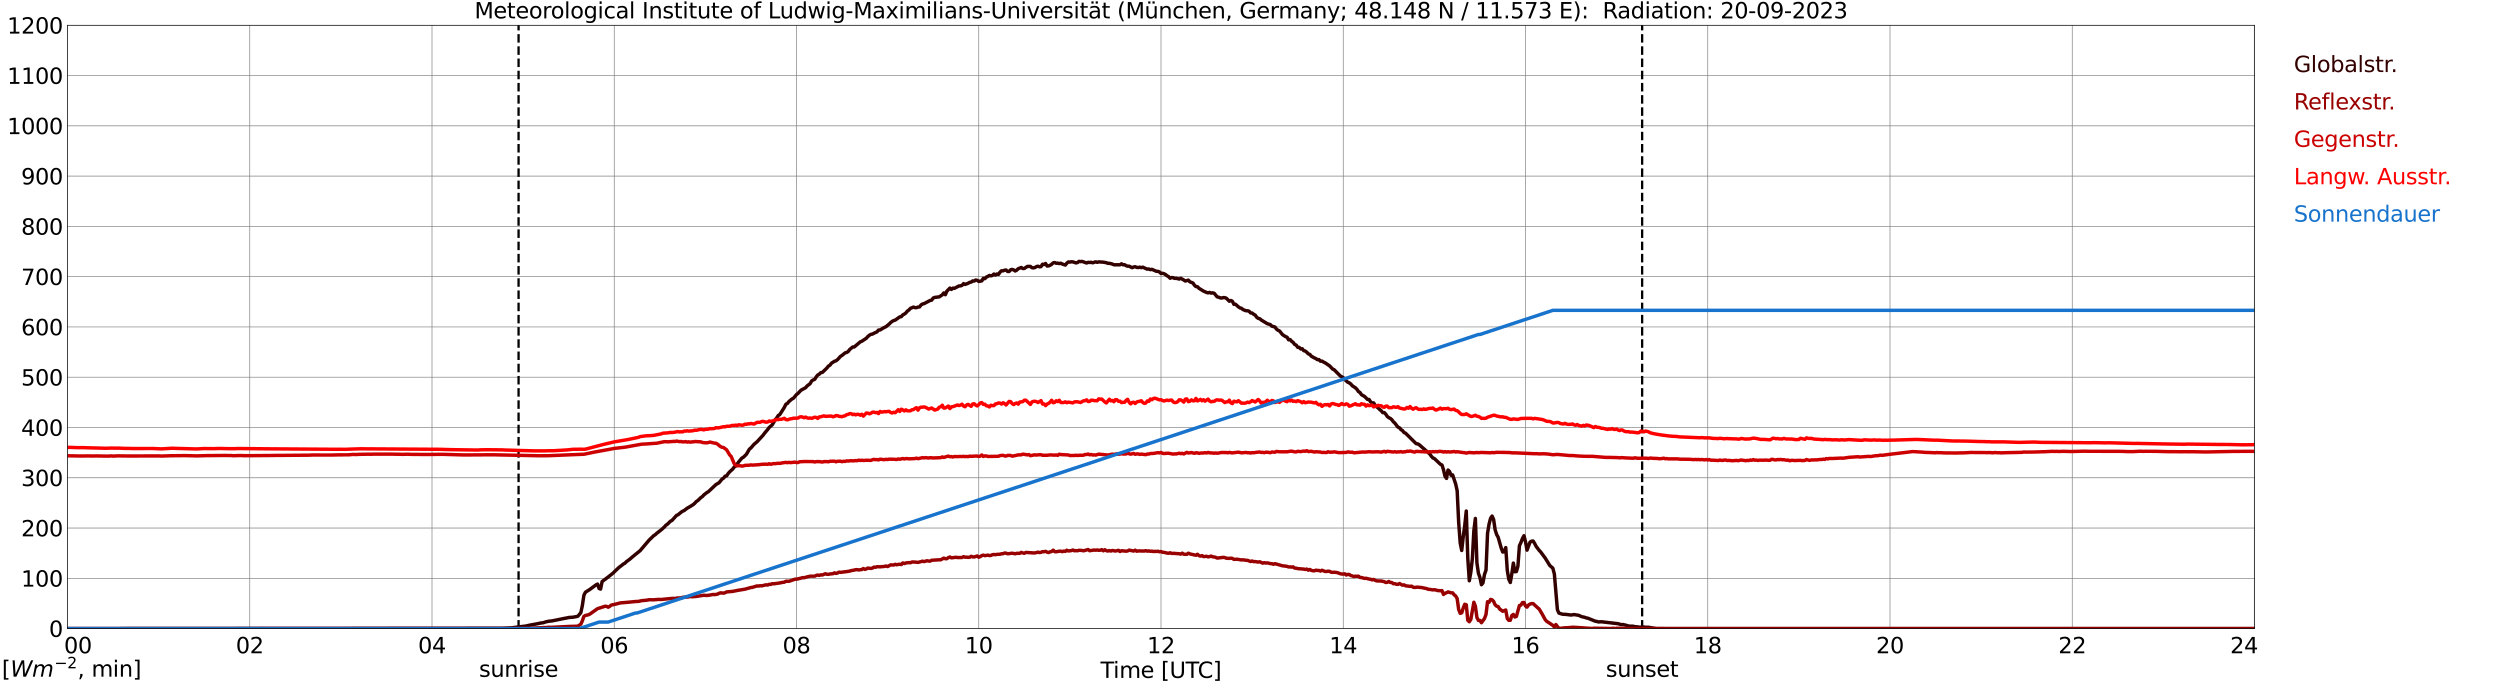 <?xml version="1.0" encoding="utf-8" standalone="no"?>
<!DOCTYPE svg PUBLIC "-//W3C//DTD SVG 1.1//EN"
  "http://www.w3.org/Graphics/SVG/1.1/DTD/svg11.dtd">
<svg xmlns:xlink="http://www.w3.org/1999/xlink" width="1085.4pt" height="296.64pt" viewBox="0 0 1085.4 296.64" xmlns="http://www.w3.org/2000/svg" version="1.1">
 <defs>
  <style type="text/css">*{stroke-linejoin: round; stroke-linecap: butt}</style>
 </defs>
 <g id="figure_1">
  <g id="patch_1">
   <path d="M 0 296.64 
L 1085.4 296.64 
L 1085.4 0 
L 0 0 
z
" style="fill: #ffffff"/>
  </g>
  <g id="axes_1">
   <g id="patch_2">
    <path d="M 29.306 272.909 
L 978.814 272.909 
L 978.814 10.976 
L 29.306 10.976 
z
" style="fill: #ffffff"/>
   </g>
   <g id="patch_3">
    <path d="M 978.814 272.909 
L 978.814 272.909 
L 978.814 10.976 
L 978.814 10.976 
z
" clip-path="url(#pec35b53352)" style="fill: #d3d3d3; opacity: 0.25; stroke: #d3d3d3; stroke-linejoin: miter"/>
   </g>
   <g id="matplotlib.axis_1">
    <g id="xtick_1">
     <g id="line2d_1">
      <path d="M 29.306 272.909 
L 29.306 10.976 
" clip-path="url(#pec35b53352)" style="fill: none; stroke: #808080; stroke-width: 0.3; stroke-linecap: square"/>
     </g>
     <g id="line2d_2"/>
     <g id="text_1">
      <!--    00 -->
      <g transform="translate(18.733 283.627) scale(0.095 -0.095)">
       <defs>
        <path id="DejaVuSans-20" transform="scale(0.016)"/>
        <path id="DejaVuSans-30" d="M 2034 4250 
Q 1547 4250 1301 3770 
Q 1056 3291 1056 2328 
Q 1056 1369 1301 889 
Q 1547 409 2034 409 
Q 2525 409 2770 889 
Q 3016 1369 3016 2328 
Q 3016 3291 2770 3770 
Q 2525 4250 2034 4250 
z
M 2034 4750 
Q 2819 4750 3233 4129 
Q 3647 3509 3647 2328 
Q 3647 1150 3233 529 
Q 2819 -91 2034 -91 
Q 1250 -91 836 529 
Q 422 1150 422 2328 
Q 422 3509 836 4129 
Q 1250 4750 2034 4750 
z
" transform="scale(0.016)"/>
       </defs>
       <use xlink:href="#DejaVuSans-20"/>
       <use xlink:href="#DejaVuSans-20" transform="translate(31.787 0)"/>
       <use xlink:href="#DejaVuSans-20" transform="translate(63.574 0)"/>
       <use xlink:href="#DejaVuSans-30" transform="translate(95.361 0)"/>
       <use xlink:href="#DejaVuSans-30" transform="translate(158.984 0)"/>
      </g>
     </g>
    </g>
    <g id="xtick_2">
     <g id="line2d_3">
      <path d="M 108.431 272.909 
L 108.431 10.976 
" clip-path="url(#pec35b53352)" style="fill: none; stroke: #808080; stroke-width: 0.3; stroke-linecap: square"/>
     </g>
     <g id="line2d_4"/>
     <g id="text_2">
      <!-- 02 -->
      <g transform="translate(102.387 283.627) scale(0.095 -0.095)">
       <defs>
        <path id="DejaVuSans-32" d="M 1228 531 
L 3431 531 
L 3431 0 
L 469 0 
L 469 531 
Q 828 903 1448 1529 
Q 2069 2156 2228 2338 
Q 2531 2678 2651 2914 
Q 2772 3150 2772 3378 
Q 2772 3750 2511 3984 
Q 2250 4219 1831 4219 
Q 1534 4219 1204 4116 
Q 875 4013 500 3803 
L 500 4441 
Q 881 4594 1212 4672 
Q 1544 4750 1819 4750 
Q 2544 4750 2975 4387 
Q 3406 4025 3406 3419 
Q 3406 3131 3298 2873 
Q 3191 2616 2906 2266 
Q 2828 2175 2409 1742 
Q 1991 1309 1228 531 
z
" transform="scale(0.016)"/>
       </defs>
       <use xlink:href="#DejaVuSans-30"/>
       <use xlink:href="#DejaVuSans-32" transform="translate(63.623 0)"/>
      </g>
     </g>
    </g>
    <g id="xtick_3">
     <g id="line2d_5">
      <path d="M 187.557 272.909 
L 187.557 10.976 
" clip-path="url(#pec35b53352)" style="fill: none; stroke: #808080; stroke-width: 0.3; stroke-linecap: square"/>
     </g>
     <g id="line2d_6"/>
     <g id="text_3">
      <!-- 04 -->
      <g transform="translate(181.513 283.627) scale(0.095 -0.095)">
       <defs>
        <path id="DejaVuSans-34" d="M 2419 4116 
L 825 1625 
L 2419 1625 
L 2419 4116 
z
M 2253 4666 
L 3047 4666 
L 3047 1625 
L 3713 1625 
L 3713 1100 
L 3047 1100 
L 3047 0 
L 2419 0 
L 2419 1100 
L 313 1100 
L 313 1709 
L 2253 4666 
z
" transform="scale(0.016)"/>
       </defs>
       <use xlink:href="#DejaVuSans-30"/>
       <use xlink:href="#DejaVuSans-34" transform="translate(63.623 0)"/>
      </g>
     </g>
    </g>
    <g id="xtick_4">
     <g id="line2d_7">
      <path d="M 266.683 272.909 
L 266.683 10.976 
" clip-path="url(#pec35b53352)" style="fill: none; stroke: #808080; stroke-width: 0.3; stroke-linecap: square"/>
     </g>
     <g id="line2d_8"/>
     <g id="text_4">
      <!-- 06 -->
      <g transform="translate(260.638 283.627) scale(0.095 -0.095)">
       <defs>
        <path id="DejaVuSans-36" d="M 2113 2584 
Q 1688 2584 1439 2293 
Q 1191 2003 1191 1497 
Q 1191 994 1439 701 
Q 1688 409 2113 409 
Q 2538 409 2786 701 
Q 3034 994 3034 1497 
Q 3034 2003 2786 2293 
Q 2538 2584 2113 2584 
z
M 3366 4563 
L 3366 3988 
Q 3128 4100 2886 4159 
Q 2644 4219 2406 4219 
Q 1781 4219 1451 3797 
Q 1122 3375 1075 2522 
Q 1259 2794 1537 2939 
Q 1816 3084 2150 3084 
Q 2853 3084 3261 2657 
Q 3669 2231 3669 1497 
Q 3669 778 3244 343 
Q 2819 -91 2113 -91 
Q 1303 -91 875 529 
Q 447 1150 447 2328 
Q 447 3434 972 4092 
Q 1497 4750 2381 4750 
Q 2619 4750 2861 4703 
Q 3103 4656 3366 4563 
z
" transform="scale(0.016)"/>
       </defs>
       <use xlink:href="#DejaVuSans-30"/>
       <use xlink:href="#DejaVuSans-36" transform="translate(63.623 0)"/>
      </g>
     </g>
    </g>
    <g id="xtick_5">
     <g id="line2d_9">
      <path d="M 345.808 272.909 
L 345.808 10.976 
" clip-path="url(#pec35b53352)" style="fill: none; stroke: #808080; stroke-width: 0.3; stroke-linecap: square"/>
     </g>
     <g id="line2d_10"/>
     <g id="text_5">
      <!-- 08 -->
      <g transform="translate(339.764 283.627) scale(0.095 -0.095)">
       <defs>
        <path id="DejaVuSans-38" d="M 2034 2216 
Q 1584 2216 1326 1975 
Q 1069 1734 1069 1313 
Q 1069 891 1326 650 
Q 1584 409 2034 409 
Q 2484 409 2743 651 
Q 3003 894 3003 1313 
Q 3003 1734 2745 1975 
Q 2488 2216 2034 2216 
z
M 1403 2484 
Q 997 2584 770 2862 
Q 544 3141 544 3541 
Q 544 4100 942 4425 
Q 1341 4750 2034 4750 
Q 2731 4750 3128 4425 
Q 3525 4100 3525 3541 
Q 3525 3141 3298 2862 
Q 3072 2584 2669 2484 
Q 3125 2378 3379 2068 
Q 3634 1759 3634 1313 
Q 3634 634 3220 271 
Q 2806 -91 2034 -91 
Q 1263 -91 848 271 
Q 434 634 434 1313 
Q 434 1759 690 2068 
Q 947 2378 1403 2484 
z
M 1172 3481 
Q 1172 3119 1398 2916 
Q 1625 2713 2034 2713 
Q 2441 2713 2670 2916 
Q 2900 3119 2900 3481 
Q 2900 3844 2670 4047 
Q 2441 4250 2034 4250 
Q 1625 4250 1398 4047 
Q 1172 3844 1172 3481 
z
" transform="scale(0.016)"/>
       </defs>
       <use xlink:href="#DejaVuSans-30"/>
       <use xlink:href="#DejaVuSans-38" transform="translate(63.623 0)"/>
      </g>
     </g>
    </g>
    <g id="xtick_6">
     <g id="line2d_11">
      <path d="M 424.934 272.909 
L 424.934 10.976 
" clip-path="url(#pec35b53352)" style="fill: none; stroke: #808080; stroke-width: 0.3; stroke-linecap: square"/>
     </g>
     <g id="line2d_12"/>
     <g id="text_6">
      <!-- 10 -->
      <g transform="translate(418.89 283.627) scale(0.095 -0.095)">
       <defs>
        <path id="DejaVuSans-31" d="M 794 531 
L 1825 531 
L 1825 4091 
L 703 3866 
L 703 4441 
L 1819 4666 
L 2450 4666 
L 2450 531 
L 3481 531 
L 3481 0 
L 794 0 
L 794 531 
z
" transform="scale(0.016)"/>
       </defs>
       <use xlink:href="#DejaVuSans-31"/>
       <use xlink:href="#DejaVuSans-30" transform="translate(63.623 0)"/>
      </g>
     </g>
    </g>
    <g id="xtick_7">
     <g id="line2d_13">
      <path d="M 504.06 272.909 
L 504.06 10.976 
" clip-path="url(#pec35b53352)" style="fill: none; stroke: #808080; stroke-width: 0.3; stroke-linecap: square"/>
     </g>
     <g id="line2d_14"/>
     <g id="text_7">
      <!-- 12 -->
      <g transform="translate(498.015 283.627) scale(0.095 -0.095)">
       <use xlink:href="#DejaVuSans-31"/>
       <use xlink:href="#DejaVuSans-32" transform="translate(63.623 0)"/>
      </g>
     </g>
    </g>
    <g id="xtick_8">
     <g id="line2d_15">
      <path d="M 583.185 272.909 
L 583.185 10.976 
" clip-path="url(#pec35b53352)" style="fill: none; stroke: #808080; stroke-width: 0.3; stroke-linecap: square"/>
     </g>
     <g id="line2d_16"/>
     <g id="text_8">
      <!-- 14 -->
      <g transform="translate(577.141 283.627) scale(0.095 -0.095)">
       <use xlink:href="#DejaVuSans-31"/>
       <use xlink:href="#DejaVuSans-34" transform="translate(63.623 0)"/>
      </g>
     </g>
    </g>
    <g id="xtick_9">
     <g id="line2d_17">
      <path d="M 662.311 272.909 
L 662.311 10.976 
" clip-path="url(#pec35b53352)" style="fill: none; stroke: #808080; stroke-width: 0.3; stroke-linecap: square"/>
     </g>
     <g id="line2d_18"/>
     <g id="text_9">
      <!-- 16 -->
      <g transform="translate(656.267 283.627) scale(0.095 -0.095)">
       <use xlink:href="#DejaVuSans-31"/>
       <use xlink:href="#DejaVuSans-36" transform="translate(63.623 0)"/>
      </g>
     </g>
    </g>
    <g id="xtick_10">
     <g id="line2d_19">
      <path d="M 741.437 272.909 
L 741.437 10.976 
" clip-path="url(#pec35b53352)" style="fill: none; stroke: #808080; stroke-width: 0.3; stroke-linecap: square"/>
     </g>
     <g id="line2d_20"/>
     <g id="text_10">
      <!-- 18 -->
      <g transform="translate(735.392 283.627) scale(0.095 -0.095)">
       <use xlink:href="#DejaVuSans-31"/>
       <use xlink:href="#DejaVuSans-38" transform="translate(63.623 0)"/>
      </g>
     </g>
    </g>
    <g id="xtick_11">
     <g id="line2d_21">
      <path d="M 820.562 272.909 
L 820.562 10.976 
" clip-path="url(#pec35b53352)" style="fill: none; stroke: #808080; stroke-width: 0.3; stroke-linecap: square"/>
     </g>
     <g id="line2d_22"/>
     <g id="text_11">
      <!-- 20 -->
      <g transform="translate(814.518 283.627) scale(0.095 -0.095)">
       <use xlink:href="#DejaVuSans-32"/>
       <use xlink:href="#DejaVuSans-30" transform="translate(63.623 0)"/>
      </g>
     </g>
    </g>
    <g id="xtick_12">
     <g id="line2d_23">
      <path d="M 899.688 272.909 
L 899.688 10.976 
" clip-path="url(#pec35b53352)" style="fill: none; stroke: #808080; stroke-width: 0.3; stroke-linecap: square"/>
     </g>
     <g id="line2d_24"/>
     <g id="text_12">
      <!-- 22 -->
      <g transform="translate(893.644 283.627) scale(0.095 -0.095)">
       <use xlink:href="#DejaVuSans-32"/>
       <use xlink:href="#DejaVuSans-32" transform="translate(63.623 0)"/>
      </g>
     </g>
    </g>
    <g id="xtick_13">
     <g id="line2d_25">
      <path d="M 978.814 272.909 
L 978.814 10.976 
" clip-path="url(#pec35b53352)" style="fill: none; stroke: #808080; stroke-width: 0.3; stroke-linecap: square"/>
     </g>
     <g id="line2d_26"/>
     <g id="text_13">
      <!-- 24    -->
      <g transform="translate(968.241 283.627) scale(0.095 -0.095)">
       <use xlink:href="#DejaVuSans-32"/>
       <use xlink:href="#DejaVuSans-34" transform="translate(63.623 0)"/>
       <use xlink:href="#DejaVuSans-20" transform="translate(127.246 0)"/>
       <use xlink:href="#DejaVuSans-20" transform="translate(159.033 0)"/>
       <use xlink:href="#DejaVuSans-20" transform="translate(190.82 0)"/>
      </g>
     </g>
    </g>
    <g id="text_14">
     <!-- Time [UTC] -->
     <g transform="translate(477.806 294.322) scale(0.095 -0.095)">
      <defs>
       <path id="DejaVuSans-54" d="M -19 4666 
L 3928 4666 
L 3928 4134 
L 2272 4134 
L 2272 0 
L 1638 0 
L 1638 4134 
L -19 4134 
L -19 4666 
z
" transform="scale(0.016)"/>
       <path id="DejaVuSans-69" d="M 603 3500 
L 1178 3500 
L 1178 0 
L 603 0 
L 603 3500 
z
M 603 4863 
L 1178 4863 
L 1178 4134 
L 603 4134 
L 603 4863 
z
" transform="scale(0.016)"/>
       <path id="DejaVuSans-6d" d="M 3328 2828 
Q 3544 3216 3844 3400 
Q 4144 3584 4550 3584 
Q 5097 3584 5394 3201 
Q 5691 2819 5691 2113 
L 5691 0 
L 5113 0 
L 5113 2094 
Q 5113 2597 4934 2840 
Q 4756 3084 4391 3084 
Q 3944 3084 3684 2787 
Q 3425 2491 3425 1978 
L 3425 0 
L 2847 0 
L 2847 2094 
Q 2847 2600 2669 2842 
Q 2491 3084 2119 3084 
Q 1678 3084 1418 2786 
Q 1159 2488 1159 1978 
L 1159 0 
L 581 0 
L 581 3500 
L 1159 3500 
L 1159 2956 
Q 1356 3278 1631 3431 
Q 1906 3584 2284 3584 
Q 2666 3584 2933 3390 
Q 3200 3197 3328 2828 
z
" transform="scale(0.016)"/>
       <path id="DejaVuSans-65" d="M 3597 1894 
L 3597 1613 
L 953 1613 
Q 991 1019 1311 708 
Q 1631 397 2203 397 
Q 2534 397 2845 478 
Q 3156 559 3463 722 
L 3463 178 
Q 3153 47 2828 -22 
Q 2503 -91 2169 -91 
Q 1331 -91 842 396 
Q 353 884 353 1716 
Q 353 2575 817 3079 
Q 1281 3584 2069 3584 
Q 2775 3584 3186 3129 
Q 3597 2675 3597 1894 
z
M 3022 2063 
Q 3016 2534 2758 2815 
Q 2500 3097 2075 3097 
Q 1594 3097 1305 2825 
Q 1016 2553 972 2059 
L 3022 2063 
z
" transform="scale(0.016)"/>
       <path id="DejaVuSans-5b" d="M 550 4863 
L 1875 4863 
L 1875 4416 
L 1125 4416 
L 1125 -397 
L 1875 -397 
L 1875 -844 
L 550 -844 
L 550 4863 
z
" transform="scale(0.016)"/>
       <path id="DejaVuSans-55" d="M 556 4666 
L 1191 4666 
L 1191 1831 
Q 1191 1081 1462 751 
Q 1734 422 2344 422 
Q 2950 422 3222 751 
Q 3494 1081 3494 1831 
L 3494 4666 
L 4128 4666 
L 4128 1753 
Q 4128 841 3676 375 
Q 3225 -91 2344 -91 
Q 1459 -91 1007 375 
Q 556 841 556 1753 
L 556 4666 
z
" transform="scale(0.016)"/>
       <path id="DejaVuSans-43" d="M 4122 4306 
L 4122 3641 
Q 3803 3938 3442 4084 
Q 3081 4231 2675 4231 
Q 1875 4231 1450 3742 
Q 1025 3253 1025 2328 
Q 1025 1406 1450 917 
Q 1875 428 2675 428 
Q 3081 428 3442 575 
Q 3803 722 4122 1019 
L 4122 359 
Q 3791 134 3420 21 
Q 3050 -91 2638 -91 
Q 1578 -91 968 557 
Q 359 1206 359 2328 
Q 359 3453 968 4101 
Q 1578 4750 2638 4750 
Q 3056 4750 3426 4639 
Q 3797 4528 4122 4306 
z
" transform="scale(0.016)"/>
       <path id="DejaVuSans-5d" d="M 1947 4863 
L 1947 -844 
L 622 -844 
L 622 -397 
L 1369 -397 
L 1369 4416 
L 622 4416 
L 622 4863 
L 1947 4863 
z
" transform="scale(0.016)"/>
      </defs>
      <use xlink:href="#DejaVuSans-54"/>
      <use xlink:href="#DejaVuSans-69" transform="translate(57.959 0)"/>
      <use xlink:href="#DejaVuSans-6d" transform="translate(85.742 0)"/>
      <use xlink:href="#DejaVuSans-65" transform="translate(183.154 0)"/>
      <use xlink:href="#DejaVuSans-20" transform="translate(244.678 0)"/>
      <use xlink:href="#DejaVuSans-5b" transform="translate(276.465 0)"/>
      <use xlink:href="#DejaVuSans-55" transform="translate(315.479 0)"/>
      <use xlink:href="#DejaVuSans-54" transform="translate(388.672 0)"/>
      <use xlink:href="#DejaVuSans-43" transform="translate(443.881 0)"/>
      <use xlink:href="#DejaVuSans-5d" transform="translate(513.705 0)"/>
     </g>
    </g>
   </g>
   <g id="matplotlib.axis_2">
    <g id="ytick_1">
     <g id="line2d_27">
      <path d="M 29.306 272.909 
L 978.814 272.909 
" clip-path="url(#pec35b53352)" style="fill: none; stroke: #808080; stroke-width: 0.3; stroke-linecap: square"/>
     </g>
     <g id="line2d_28"/>
     <g id="text_15">
      <!-- 0 -->
      <g transform="translate(21.261 276.518) scale(0.095 -0.095)">
       <use xlink:href="#DejaVuSans-30"/>
      </g>
     </g>
    </g>
    <g id="ytick_2">
     <g id="line2d_29">
      <path d="M 29.306 251.081 
L 978.814 251.081 
" clip-path="url(#pec35b53352)" style="fill: none; stroke: #808080; stroke-width: 0.3; stroke-linecap: square"/>
     </g>
     <g id="line2d_30"/>
     <g id="text_16">
      <!-- 100 -->
      <g transform="translate(9.173 254.69) scale(0.095 -0.095)">
       <use xlink:href="#DejaVuSans-31"/>
       <use xlink:href="#DejaVuSans-30" transform="translate(63.623 0)"/>
       <use xlink:href="#DejaVuSans-30" transform="translate(127.246 0)"/>
      </g>
     </g>
    </g>
    <g id="ytick_3">
     <g id="line2d_31">
      <path d="M 29.306 229.253 
L 978.814 229.253 
" clip-path="url(#pec35b53352)" style="fill: none; stroke: #808080; stroke-width: 0.3; stroke-linecap: square"/>
     </g>
     <g id="line2d_32"/>
     <g id="text_17">
      <!-- 200 -->
      <g transform="translate(9.173 232.863) scale(0.095 -0.095)">
       <use xlink:href="#DejaVuSans-32"/>
       <use xlink:href="#DejaVuSans-30" transform="translate(63.623 0)"/>
       <use xlink:href="#DejaVuSans-30" transform="translate(127.246 0)"/>
      </g>
     </g>
    </g>
    <g id="ytick_4">
     <g id="line2d_33">
      <path d="M 29.306 207.426 
L 978.814 207.426 
" clip-path="url(#pec35b53352)" style="fill: none; stroke: #808080; stroke-width: 0.3; stroke-linecap: square"/>
     </g>
     <g id="line2d_34"/>
     <g id="text_18">
      <!-- 300 -->
      <g transform="translate(9.173 211.035) scale(0.095 -0.095)">
       <defs>
        <path id="DejaVuSans-33" d="M 2597 2516 
Q 3050 2419 3304 2112 
Q 3559 1806 3559 1356 
Q 3559 666 3084 287 
Q 2609 -91 1734 -91 
Q 1441 -91 1130 -33 
Q 819 25 488 141 
L 488 750 
Q 750 597 1062 519 
Q 1375 441 1716 441 
Q 2309 441 2620 675 
Q 2931 909 2931 1356 
Q 2931 1769 2642 2001 
Q 2353 2234 1838 2234 
L 1294 2234 
L 1294 2753 
L 1863 2753 
Q 2328 2753 2575 2939 
Q 2822 3125 2822 3475 
Q 2822 3834 2567 4026 
Q 2313 4219 1838 4219 
Q 1578 4219 1281 4162 
Q 984 4106 628 3988 
L 628 4550 
Q 988 4650 1302 4700 
Q 1616 4750 1894 4750 
Q 2613 4750 3031 4423 
Q 3450 4097 3450 3541 
Q 3450 3153 3228 2886 
Q 3006 2619 2597 2516 
z
" transform="scale(0.016)"/>
       </defs>
       <use xlink:href="#DejaVuSans-33"/>
       <use xlink:href="#DejaVuSans-30" transform="translate(63.623 0)"/>
       <use xlink:href="#DejaVuSans-30" transform="translate(127.246 0)"/>
      </g>
     </g>
    </g>
    <g id="ytick_5">
     <g id="line2d_35">
      <path d="M 29.306 185.598 
L 978.814 185.598 
" clip-path="url(#pec35b53352)" style="fill: none; stroke: #808080; stroke-width: 0.3; stroke-linecap: square"/>
     </g>
     <g id="line2d_36"/>
     <g id="text_19">
      <!-- 400 -->
      <g transform="translate(9.173 189.207) scale(0.095 -0.095)">
       <use xlink:href="#DejaVuSans-34"/>
       <use xlink:href="#DejaVuSans-30" transform="translate(63.623 0)"/>
       <use xlink:href="#DejaVuSans-30" transform="translate(127.246 0)"/>
      </g>
     </g>
    </g>
    <g id="ytick_6">
     <g id="line2d_37">
      <path d="M 29.306 163.77 
L 978.814 163.77 
" clip-path="url(#pec35b53352)" style="fill: none; stroke: #808080; stroke-width: 0.3; stroke-linecap: square"/>
     </g>
     <g id="line2d_38"/>
     <g id="text_20">
      <!-- 500 -->
      <g transform="translate(9.173 167.379) scale(0.095 -0.095)">
       <defs>
        <path id="DejaVuSans-35" d="M 691 4666 
L 3169 4666 
L 3169 4134 
L 1269 4134 
L 1269 2991 
Q 1406 3038 1543 3061 
Q 1681 3084 1819 3084 
Q 2600 3084 3056 2656 
Q 3513 2228 3513 1497 
Q 3513 744 3044 326 
Q 2575 -91 1722 -91 
Q 1428 -91 1123 -41 
Q 819 9 494 109 
L 494 744 
Q 775 591 1075 516 
Q 1375 441 1709 441 
Q 2250 441 2565 725 
Q 2881 1009 2881 1497 
Q 2881 1984 2565 2268 
Q 2250 2553 1709 2553 
Q 1456 2553 1204 2497 
Q 953 2441 691 2322 
L 691 4666 
z
" transform="scale(0.016)"/>
       </defs>
       <use xlink:href="#DejaVuSans-35"/>
       <use xlink:href="#DejaVuSans-30" transform="translate(63.623 0)"/>
       <use xlink:href="#DejaVuSans-30" transform="translate(127.246 0)"/>
      </g>
     </g>
    </g>
    <g id="ytick_7">
     <g id="line2d_39">
      <path d="M 29.306 141.942 
L 978.814 141.942 
" clip-path="url(#pec35b53352)" style="fill: none; stroke: #808080; stroke-width: 0.3; stroke-linecap: square"/>
     </g>
     <g id="line2d_40"/>
     <g id="text_21">
      <!-- 600 -->
      <g transform="translate(9.173 145.551) scale(0.095 -0.095)">
       <use xlink:href="#DejaVuSans-36"/>
       <use xlink:href="#DejaVuSans-30" transform="translate(63.623 0)"/>
       <use xlink:href="#DejaVuSans-30" transform="translate(127.246 0)"/>
      </g>
     </g>
    </g>
    <g id="ytick_8">
     <g id="line2d_41">
      <path d="M 29.306 120.114 
L 978.814 120.114 
" clip-path="url(#pec35b53352)" style="fill: none; stroke: #808080; stroke-width: 0.3; stroke-linecap: square"/>
     </g>
     <g id="line2d_42"/>
     <g id="text_22">
      <!-- 700 -->
      <g transform="translate(9.173 123.724) scale(0.095 -0.095)">
       <defs>
        <path id="DejaVuSans-37" d="M 525 4666 
L 3525 4666 
L 3525 4397 
L 1831 0 
L 1172 0 
L 2766 4134 
L 525 4134 
L 525 4666 
z
" transform="scale(0.016)"/>
       </defs>
       <use xlink:href="#DejaVuSans-37"/>
       <use xlink:href="#DejaVuSans-30" transform="translate(63.623 0)"/>
       <use xlink:href="#DejaVuSans-30" transform="translate(127.246 0)"/>
      </g>
     </g>
    </g>
    <g id="ytick_9">
     <g id="line2d_43">
      <path d="M 29.306 98.287 
L 978.814 98.287 
" clip-path="url(#pec35b53352)" style="fill: none; stroke: #808080; stroke-width: 0.3; stroke-linecap: square"/>
     </g>
     <g id="line2d_44"/>
     <g id="text_23">
      <!-- 800 -->
      <g transform="translate(9.173 101.896) scale(0.095 -0.095)">
       <use xlink:href="#DejaVuSans-38"/>
       <use xlink:href="#DejaVuSans-30" transform="translate(63.623 0)"/>
       <use xlink:href="#DejaVuSans-30" transform="translate(127.246 0)"/>
      </g>
     </g>
    </g>
    <g id="ytick_10">
     <g id="line2d_45">
      <path d="M 29.306 76.459 
L 978.814 76.459 
" clip-path="url(#pec35b53352)" style="fill: none; stroke: #808080; stroke-width: 0.3; stroke-linecap: square"/>
     </g>
     <g id="line2d_46"/>
     <g id="text_24">
      <!-- 900 -->
      <g transform="translate(9.173 80.068) scale(0.095 -0.095)">
       <defs>
        <path id="DejaVuSans-39" d="M 703 97 
L 703 672 
Q 941 559 1184 500 
Q 1428 441 1663 441 
Q 2288 441 2617 861 
Q 2947 1281 2994 2138 
Q 2813 1869 2534 1725 
Q 2256 1581 1919 1581 
Q 1219 1581 811 2004 
Q 403 2428 403 3163 
Q 403 3881 828 4315 
Q 1253 4750 1959 4750 
Q 2769 4750 3195 4129 
Q 3622 3509 3622 2328 
Q 3622 1225 3098 567 
Q 2575 -91 1691 -91 
Q 1453 -91 1209 -44 
Q 966 3 703 97 
z
M 1959 2075 
Q 2384 2075 2632 2365 
Q 2881 2656 2881 3163 
Q 2881 3666 2632 3958 
Q 2384 4250 1959 4250 
Q 1534 4250 1286 3958 
Q 1038 3666 1038 3163 
Q 1038 2656 1286 2365 
Q 1534 2075 1959 2075 
z
" transform="scale(0.016)"/>
       </defs>
       <use xlink:href="#DejaVuSans-39"/>
       <use xlink:href="#DejaVuSans-30" transform="translate(63.623 0)"/>
       <use xlink:href="#DejaVuSans-30" transform="translate(127.246 0)"/>
      </g>
     </g>
    </g>
    <g id="ytick_11">
     <g id="line2d_47">
      <path d="M 29.306 54.631 
L 978.814 54.631 
" clip-path="url(#pec35b53352)" style="fill: none; stroke: #808080; stroke-width: 0.3; stroke-linecap: square"/>
     </g>
     <g id="line2d_48"/>
     <g id="text_25">
      <!-- 1000 -->
      <g transform="translate(3.128 58.24) scale(0.095 -0.095)">
       <use xlink:href="#DejaVuSans-31"/>
       <use xlink:href="#DejaVuSans-30" transform="translate(63.623 0)"/>
       <use xlink:href="#DejaVuSans-30" transform="translate(127.246 0)"/>
       <use xlink:href="#DejaVuSans-30" transform="translate(190.869 0)"/>
      </g>
     </g>
    </g>
    <g id="ytick_12">
     <g id="line2d_49">
      <path d="M 29.306 32.803 
L 978.814 32.803 
" clip-path="url(#pec35b53352)" style="fill: none; stroke: #808080; stroke-width: 0.3; stroke-linecap: square"/>
     </g>
     <g id="line2d_50"/>
     <g id="text_26">
      <!-- 1100 -->
      <g transform="translate(3.128 36.413) scale(0.095 -0.095)">
       <use xlink:href="#DejaVuSans-31"/>
       <use xlink:href="#DejaVuSans-31" transform="translate(63.623 0)"/>
       <use xlink:href="#DejaVuSans-30" transform="translate(127.246 0)"/>
       <use xlink:href="#DejaVuSans-30" transform="translate(190.869 0)"/>
      </g>
     </g>
    </g>
    <g id="ytick_13">
     <g id="line2d_51">
      <path d="M 29.306 10.976 
L 978.814 10.976 
" clip-path="url(#pec35b53352)" style="fill: none; stroke: #808080; stroke-width: 0.3; stroke-linecap: square"/>
     </g>
     <g id="line2d_52"/>
     <g id="text_27">
      <!-- 1200 -->
      <g transform="translate(3.128 14.585) scale(0.095 -0.095)">
       <use xlink:href="#DejaVuSans-31"/>
       <use xlink:href="#DejaVuSans-32" transform="translate(63.623 0)"/>
       <use xlink:href="#DejaVuSans-30" transform="translate(127.246 0)"/>
       <use xlink:href="#DejaVuSans-30" transform="translate(190.869 0)"/>
      </g>
     </g>
    </g>
   </g>
   <g id="line2d_53">
    <path d="M 225.142 272.909 
L 225.142 10.976 
" clip-path="url(#pec35b53352)" style="fill: none; stroke-dasharray: 3.7,1.6; stroke-dashoffset: 0; stroke: #000000"/>
   </g>
   <g id="line2d_54">
    <path d="M 712.952 272.909 
L 712.952 10.976 
" clip-path="url(#pec35b53352)" style="fill: none; stroke-dasharray: 3.7,1.6; stroke-dashoffset: 0; stroke: #000000"/>
   </g>
   <g id="line2d_55">
    <path d="M 29.306 272.909 
L 217.889 272.8 
L 221.845 272.597 
L 228.439 271.785 
L 229.757 271.462 
L 233.054 270.853 
L 235.033 270.449 
L 235.692 270.407 
L 237.011 269.982 
L 238.329 269.698 
L 239.648 269.576 
L 244.923 268.502 
L 246.242 268.259 
L 246.901 268.098 
L 248.88 267.956 
L 250.858 267.57 
L 252.176 265.989 
L 252.836 262.91 
L 253.495 258.47 
L 254.155 257.132 
L 256.133 255.877 
L 258.77 253.93 
L 259.43 253.587 
L 260.089 255.49 
L 260.748 255.754 
L 261.408 252.491 
L 264.045 250.505 
L 266.023 248.944 
L 267.342 247.667 
L 268.661 246.412 
L 269.98 245.419 
L 270.639 244.871 
L 271.298 244.526 
L 271.958 243.858 
L 273.277 242.904 
L 274.595 241.769 
L 277.892 239.095 
L 281.849 234.453 
L 283.827 232.549 
L 284.486 232.143 
L 285.145 231.515 
L 287.124 229.995 
L 288.442 228.799 
L 289.102 228.029 
L 289.761 227.603 
L 291.08 226.287 
L 291.739 225.962 
L 293.717 223.772 
L 294.377 223.489 
L 295.696 222.395 
L 296.355 221.95 
L 297.014 221.666 
L 298.333 220.651 
L 299.652 219.902 
L 300.971 219.071 
L 301.63 218.503 
L 302.289 217.754 
L 302.949 217.329 
L 304.267 216.052 
L 304.927 215.604 
L 305.586 214.875 
L 306.905 213.843 
L 307.564 213.457 
L 310.202 210.964 
L 310.861 210.355 
L 312.18 209.586 
L 313.499 207.984 
L 314.158 207.578 
L 314.818 206.727 
L 315.477 206.607 
L 316.136 205.594 
L 316.796 204.843 
L 318.114 203.647 
L 318.774 202.735 
L 319.433 202.331 
L 320.752 200.486 
L 322.071 198.904 
L 322.73 198.539 
L 324.049 197.243 
L 325.368 194.992 
L 326.027 194.466 
L 327.346 192.925 
L 328.665 191.812 
L 331.302 188.953 
L 331.961 188.042 
L 333.28 186.501 
L 333.94 185.609 
L 335.258 184.454 
L 336.577 182.245 
L 337.236 181.435 
L 337.896 180.381 
L 338.555 179.995 
L 340.533 176.875 
L 341.193 175.496 
L 341.852 175.173 
L 342.512 174.341 
L 343.83 173.226 
L 344.49 172.881 
L 345.808 171.301 
L 346.468 170.775 
L 347.787 169.395 
L 349.765 168.321 
L 350.424 167.551 
L 351.743 166.538 
L 352.402 165.383 
L 353.062 164.957 
L 353.721 164.693 
L 354.38 163.619 
L 355.04 162.81 
L 355.699 162.445 
L 356.359 161.775 
L 357.018 161.694 
L 358.996 159.789 
L 359.655 158.959 
L 360.315 158.573 
L 360.974 157.702 
L 362.293 156.851 
L 362.952 156.648 
L 363.612 156.141 
L 364.93 154.703 
L 365.59 154.297 
L 366.909 153.203 
L 367.568 153.02 
L 368.227 152.636 
L 368.887 151.763 
L 370.206 150.649 
L 370.865 150.649 
L 373.502 148.419 
L 374.162 148.157 
L 376.14 146.838 
L 376.799 146.09 
L 377.459 145.542 
L 378.118 145.155 
L 378.777 145.055 
L 379.437 144.671 
L 380.756 144.081 
L 381.415 143.291 
L 382.074 143.272 
L 383.393 142.462 
L 384.712 141.792 
L 386.031 140.698 
L 386.69 140.028 
L 387.349 139.522 
L 388.009 139.177 
L 388.668 138.976 
L 390.646 137.577 
L 391.306 137.474 
L 391.965 136.706 
L 392.624 136.361 
L 393.284 135.874 
L 393.943 135.064 
L 394.603 134.597 
L 395.262 133.888 
L 396.581 133.32 
L 397.24 133.563 
L 397.899 133.584 
L 398.559 133.32 
L 399.218 133.259 
L 399.878 132.388 
L 400.537 131.982 
L 401.196 131.821 
L 403.834 130.443 
L 404.493 130.321 
L 405.153 129.389 
L 405.812 129.125 
L 407.79 128.883 
L 409.109 128.01 
L 409.768 127.18 
L 410.428 127.948 
L 411.087 126.429 
L 412.406 125.072 
L 413.065 125.659 
L 413.725 125.091 
L 414.384 125.172 
L 416.362 124.14 
L 417.022 124.12 
L 417.681 123.875 
L 418.34 123.146 
L 419 123.491 
L 420.318 122.985 
L 420.978 122.598 
L 421.637 122.478 
L 422.297 121.97 
L 422.956 122.031 
L 423.615 121.566 
L 424.275 121.728 
L 424.934 122.173 
L 426.253 121.95 
L 426.912 120.835 
L 427.572 120.999 
L 428.231 120.289 
L 428.89 120.005 
L 429.55 119.599 
L 430.209 119.761 
L 430.869 119.58 
L 431.528 118.971 
L 432.187 119.416 
L 432.847 118.951 
L 433.506 119.132 
L 434.165 118.161 
L 434.825 117.552 
L 435.484 117.593 
L 436.144 117.31 
L 436.803 117.229 
L 437.462 117.857 
L 438.122 117.857 
L 438.781 117.126 
L 439.44 116.965 
L 440.1 117.187 
L 440.759 117.654 
L 441.419 117.29 
L 442.078 116.661 
L 443.397 116.133 
L 444.056 116.6 
L 444.716 116.559 
L 446.034 115.668 
L 447.353 115.668 
L 448.012 116.214 
L 448.672 116.316 
L 449.331 116.155 
L 449.991 115.729 
L 450.65 115.566 
L 451.309 115.849 
L 451.969 115.749 
L 452.628 114.695 
L 453.287 114.856 
L 453.947 114.391 
L 454.606 115.504 
L 455.266 115.446 
L 455.925 115.162 
L 456.584 114.756 
L 457.244 114.127 
L 457.903 113.985 
L 458.563 114.31 
L 459.222 114.23 
L 459.881 114.431 
L 460.541 114.289 
L 461.2 114.634 
L 462.519 115.079 
L 463.178 114.249 
L 463.838 113.721 
L 464.497 113.782 
L 465.156 113.662 
L 465.816 113.701 
L 467.134 114.147 
L 467.794 114.005 
L 468.453 113.479 
L 469.113 113.579 
L 469.772 113.479 
L 471.75 114.188 
L 472.409 113.885 
L 473.069 113.966 
L 473.728 113.863 
L 474.388 114.107 
L 475.706 113.662 
L 476.366 113.904 
L 477.025 113.701 
L 479.003 113.824 
L 480.322 114.046 
L 480.981 114.33 
L 481.641 114.31 
L 482.96 114.653 
L 483.619 114.959 
L 486.256 114.978 
L 486.916 114.533 
L 487.575 114.978 
L 488.235 114.917 
L 488.894 115.343 
L 489.553 115.566 
L 490.213 115.566 
L 491.532 116.214 
L 492.191 115.93 
L 492.85 115.788 
L 493.51 116.094 
L 494.169 116.155 
L 494.828 115.991 
L 495.488 116.214 
L 496.147 115.991 
L 497.466 116.6 
L 498.125 116.864 
L 498.785 116.781 
L 499.444 117.087 
L 500.103 116.923 
L 502.082 117.796 
L 502.741 117.816 
L 503.4 118.08 
L 504.06 118.728 
L 504.719 118.648 
L 505.379 118.848 
L 506.038 119.193 
L 506.697 119.741 
L 507.357 120.106 
L 508.016 120.796 
L 508.675 120.492 
L 509.335 120.573 
L 509.994 120.876 
L 510.654 120.815 
L 511.972 121.16 
L 512.632 120.835 
L 513.95 121.566 
L 514.61 122.011 
L 515.929 121.627 
L 516.588 122.356 
L 517.907 122.843 
L 518.566 123.814 
L 519.226 124.423 
L 519.885 124.484 
L 520.544 125.172 
L 522.522 126.39 
L 523.841 126.977 
L 524.501 127.158 
L 525.16 126.957 
L 525.819 127.261 
L 526.479 127.139 
L 527.138 127.322 
L 528.457 128.902 
L 529.116 129.044 
L 529.776 129.328 
L 530.435 129.389 
L 531.094 129.206 
L 531.754 129.225 
L 532.413 129.47 
L 533.732 130.786 
L 534.391 130.463 
L 535.051 130.786 
L 535.71 132.124 
L 536.369 132.063 
L 537.688 133.24 
L 538.348 133.685 
L 539.007 133.846 
L 539.666 134.414 
L 540.985 134.922 
L 541.644 134.922 
L 542.304 135.123 
L 542.963 135.854 
L 543.623 135.894 
L 544.282 136.461 
L 544.941 136.787 
L 545.601 137.719 
L 546.26 138.225 
L 546.919 138.367 
L 547.579 138.934 
L 550.216 140.534 
L 551.535 140.94 
L 552.195 141.61 
L 553.513 141.953 
L 554.173 142.846 
L 554.832 143.394 
L 555.491 143.656 
L 556.81 145.278 
L 558.129 146.148 
L 558.788 146.393 
L 559.448 147.528 
L 560.107 147.425 
L 560.766 148.176 
L 561.426 148.643 
L 562.085 149.534 
L 562.745 149.818 
L 563.404 150.769 
L 564.063 150.831 
L 564.723 151.501 
L 565.382 151.42 
L 566.042 152.249 
L 566.701 152.413 
L 567.36 152.939 
L 568.02 153.629 
L 568.679 153.871 
L 569.338 154.661 
L 570.657 155.39 
L 571.317 155.696 
L 571.976 156.161 
L 572.635 156.122 
L 573.295 156.809 
L 573.954 156.75 
L 574.613 157.195 
L 575.273 157.499 
L 577.251 158.837 
L 578.57 160.214 
L 579.229 160.52 
L 581.867 163.194 
L 583.185 163.945 
L 583.845 164.774 
L 585.164 165.97 
L 585.823 166.234 
L 586.482 166.741 
L 587.142 167.511 
L 588.46 168.363 
L 589.12 169.011 
L 589.779 170.004 
L 590.439 170.388 
L 591.098 171.362 
L 592.417 172.113 
L 593.736 173.429 
L 594.395 173.448 
L 595.054 174.463 
L 595.714 174.97 
L 596.373 174.909 
L 597.032 175.963 
L 597.692 176.631 
L 598.351 177.118 
L 599.011 177.807 
L 599.67 178.333 
L 600.329 179.145 
L 600.989 179.124 
L 601.648 179.833 
L 602.307 180.807 
L 602.967 181.333 
L 603.626 181.658 
L 604.286 182.225 
L 604.945 183.116 
L 605.604 183.705 
L 606.923 185.447 
L 607.582 185.711 
L 608.242 186.521 
L 608.901 186.927 
L 609.561 187.778 
L 610.22 188.062 
L 612.858 190.677 
L 614.836 192.622 
L 615.495 192.703 
L 616.154 193.067 
L 620.77 197.121 
L 621.429 198.094 
L 622.089 198.804 
L 622.748 199.087 
L 625.386 201.58 
L 626.045 201.883 
L 626.705 203.911 
L 627.364 206.769 
L 628.023 207.701 
L 628.683 204.073 
L 629.342 204.721 
L 630.001 206.363 
L 630.661 206.181 
L 631.98 210.073 
L 632.639 213.031 
L 633.298 226.833 
L 633.958 235.771 
L 634.617 238.993 
L 635.276 232.995 
L 635.936 228.151 
L 636.595 221.867 
L 637.255 242.418 
L 637.914 252.146 
L 638.573 248.438 
L 639.233 242.601 
L 639.892 230.38 
L 640.552 225.091 
L 641.211 244.345 
L 641.87 248.905 
L 642.53 250.708 
L 643.189 253.868 
L 643.848 253.059 
L 644.508 249.37 
L 645.167 247.547 
L 645.827 231.556 
L 646.486 227.583 
L 647.145 225.03 
L 647.805 224.056 
L 648.464 225.516 
L 649.123 229.995 
L 649.783 232.063 
L 650.442 233.278 
L 651.761 237.919 
L 652.42 239.663 
L 653.08 239.56 
L 653.739 237.738 
L 654.399 247.648 
L 655.058 251.498 
L 655.717 252.897 
L 656.377 249.086 
L 657.036 244.465 
L 657.695 248.235 
L 658.355 248.154 
L 659.014 245.845 
L 659.674 236.926 
L 660.333 235.529 
L 660.992 233.785 
L 661.652 232.589 
L 662.311 235.204 
L 662.97 238.851 
L 664.289 235.345 
L 664.949 234.961 
L 665.608 234.878 
L 666.267 235.933 
L 666.927 237.209 
L 668.246 238.932 
L 668.905 239.641 
L 670.883 242.317 
L 672.861 245.519 
L 674.18 246.674 
L 674.839 249.208 
L 676.158 264.712 
L 676.817 266.173 
L 678.136 266.598 
L 678.796 266.718 
L 679.455 266.699 
L 682.092 267.022 
L 683.411 266.821 
L 685.389 267.144 
L 686.708 267.731 
L 688.027 268.015 
L 688.686 268.279 
L 689.346 268.382 
L 692.643 269.718 
L 693.302 269.801 
L 693.961 270.023 
L 695.28 269.942 
L 702.533 270.794 
L 703.852 271.198 
L 704.511 271.136 
L 705.83 271.42 
L 707.149 271.826 
L 709.127 271.887 
L 709.786 272.09 
L 711.105 272.171 
L 711.765 272.313 
L 712.424 272.313 
L 713.083 272.151 
L 714.402 272.333 
L 715.721 272.333 
L 719.018 272.909 
L 978.154 272.909 
L 978.154 272.909 
" clip-path="url(#pec35b53352)" style="fill: none; stroke: #330000; stroke-width: 1.5; stroke-linecap: square"/>
   </g>
   <g id="line2d_56">
    <path d="M 29.306 272.909 
L 225.801 272.808 
L 227.12 272.808 
L 229.098 272.769 
L 237.67 272.405 
L 238.329 272.302 
L 238.989 272.383 
L 247.561 271.957 
L 249.539 271.918 
L 250.858 271.857 
L 252.176 271.005 
L 252.836 269.545 
L 253.495 267.6 
L 254.155 267.216 
L 255.473 266.911 
L 256.133 266.587 
L 259.43 264.256 
L 262.726 263.202 
L 263.386 263.263 
L 264.045 263.628 
L 264.705 263.263 
L 265.364 262.715 
L 267.342 262.27 
L 269.32 261.764 
L 273.277 261.419 
L 275.914 261.155 
L 277.233 261.096 
L 278.552 260.79 
L 280.53 260.609 
L 281.849 260.386 
L 283.827 260.406 
L 285.805 260.244 
L 287.124 260.264 
L 289.102 260.061 
L 292.399 259.758 
L 293.058 259.899 
L 293.717 259.655 
L 295.696 259.574 
L 296.355 259.332 
L 297.674 259.271 
L 298.992 259.149 
L 299.652 258.946 
L 300.311 259.109 
L 302.289 258.946 
L 305.586 258.439 
L 306.905 258.542 
L 308.224 258.358 
L 309.543 258.094 
L 310.202 258.177 
L 311.521 257.952 
L 312.18 257.588 
L 312.839 257.385 
L 314.158 257.527 
L 314.818 257.326 
L 315.477 256.981 
L 318.114 256.758 
L 320.093 256.352 
L 323.39 255.805 
L 326.027 255.076 
L 326.686 254.995 
L 328.665 254.386 
L 329.324 254.447 
L 329.983 254.305 
L 330.643 254.366 
L 332.621 253.899 
L 333.28 254.021 
L 333.94 253.676 
L 334.599 253.737 
L 335.258 253.414 
L 335.918 253.473 
L 338.555 253.089 
L 339.874 252.825 
L 340.533 252.764 
L 341.193 252.36 
L 342.512 252.38 
L 344.49 251.712 
L 345.149 251.448 
L 345.808 251.467 
L 347.787 251.002 
L 348.446 250.758 
L 349.105 250.839 
L 350.424 250.455 
L 351.743 250.151 
L 353.721 250.151 
L 354.38 249.826 
L 355.04 249.664 
L 355.699 249.826 
L 356.359 249.562 
L 357.018 249.645 
L 358.337 249.097 
L 358.996 249.32 
L 359.655 249.361 
L 360.315 249.197 
L 361.634 249.077 
L 362.293 248.711 
L 362.952 248.955 
L 363.612 248.772 
L 364.271 248.387 
L 364.93 248.488 
L 366.249 248.326 
L 367.568 248.165 
L 368.887 247.962 
L 369.546 247.739 
L 370.865 247.517 
L 371.524 247.333 
L 372.184 247.314 
L 372.843 247.455 
L 374.162 247.272 
L 374.821 246.827 
L 375.481 247.211 
L 376.14 247.008 
L 376.799 246.624 
L 378.118 246.807 
L 378.777 246.643 
L 379.437 246.218 
L 380.096 246.299 
L 380.756 246.037 
L 382.074 246.098 
L 384.053 245.914 
L 384.712 245.711 
L 385.371 245.976 
L 386.69 245.246 
L 388.009 245.308 
L 388.668 245.002 
L 389.328 245.225 
L 389.987 245.024 
L 390.646 244.982 
L 391.306 245.105 
L 391.965 244.415 
L 392.624 244.679 
L 393.284 244.415 
L 394.603 244.253 
L 395.262 244.334 
L 395.921 244.009 
L 396.581 243.989 
L 397.899 244.09 
L 398.559 244.173 
L 399.878 243.828 
L 400.537 243.625 
L 401.196 243.828 
L 402.515 243.441 
L 403.175 243.605 
L 403.834 243.605 
L 404.493 243.238 
L 407.79 243.038 
L 408.45 243.038 
L 409.768 242.306 
L 410.428 242.57 
L 411.087 242.57 
L 411.746 242.084 
L 412.406 241.82 
L 413.065 242.206 
L 415.043 241.942 
L 415.703 242.064 
L 417.681 242.044 
L 418.34 241.678 
L 419 241.922 
L 419.659 241.881 
L 420.318 241.983 
L 420.978 241.942 
L 421.637 241.536 
L 422.297 241.78 
L 422.956 241.82 
L 424.275 241.374 
L 424.934 241.922 
L 425.593 241.658 
L 426.253 241.213 
L 426.912 241.01 
L 427.572 241.252 
L 428.89 241.01 
L 429.55 241.213 
L 430.209 241.152 
L 430.869 240.829 
L 431.528 240.746 
L 432.187 240.829 
L 432.847 240.687 
L 434.165 240.626 
L 434.825 240.423 
L 435.484 240.403 
L 436.144 240.097 
L 436.803 240.158 
L 437.462 240.442 
L 439.44 240.178 
L 440.759 240.442 
L 441.419 240.22 
L 442.737 240.239 
L 443.397 239.814 
L 444.056 240.078 
L 444.716 240.22 
L 445.375 239.835 
L 448.672 240.058 
L 449.331 240.058 
L 450.65 239.733 
L 451.309 239.894 
L 451.969 239.814 
L 452.628 239.49 
L 453.287 239.552 
L 453.947 239.368 
L 454.606 239.713 
L 455.266 239.894 
L 455.925 239.571 
L 456.584 239.449 
L 457.244 238.862 
L 457.903 239.51 
L 458.563 239.552 
L 459.881 239.307 
L 460.541 239.288 
L 461.2 239.51 
L 461.859 239.246 
L 462.519 239.388 
L 463.178 238.882 
L 463.838 239.226 
L 465.156 239.043 
L 465.816 238.781 
L 466.475 239.146 
L 467.134 239.043 
L 467.794 239.126 
L 468.453 238.901 
L 469.772 238.984 
L 470.431 239.146 
L 472.409 238.578 
L 473.069 239.104 
L 475.047 238.801 
L 475.706 238.882 
L 476.366 238.781 
L 477.025 238.923 
L 477.685 238.882 
L 478.344 238.639 
L 479.003 239.146 
L 479.663 238.659 
L 480.322 239.085 
L 480.981 239.246 
L 481.641 239.023 
L 482.3 239.246 
L 482.96 238.984 
L 484.278 239.246 
L 485.597 238.923 
L 486.256 239.449 
L 486.916 239.104 
L 488.235 239.246 
L 488.894 239.307 
L 489.553 239.207 
L 490.213 238.842 
L 492.191 239.246 
L 492.85 238.862 
L 493.51 239.327 
L 494.169 239.185 
L 496.807 239.246 
L 497.466 239.065 
L 498.125 239.307 
L 498.785 239.185 
L 499.444 239.349 
L 500.103 239.288 
L 500.763 239.449 
L 501.422 239.368 
L 502.082 239.429 
L 502.741 239.327 
L 503.4 239.571 
L 504.06 239.449 
L 504.719 239.774 
L 505.379 239.814 
L 506.697 240.119 
L 507.357 240.22 
L 508.016 239.977 
L 508.675 240.3 
L 509.335 240.22 
L 511.972 240.423 
L 512.632 240.564 
L 513.291 240.158 
L 513.95 240.626 
L 515.269 240.665 
L 515.929 240.178 
L 516.588 240.484 
L 519.226 241.071 
L 519.885 240.645 
L 520.544 241.232 
L 521.204 241.455 
L 521.863 241.232 
L 522.522 241.658 
L 523.841 241.516 
L 524.501 241.78 
L 525.16 241.658 
L 525.819 241.416 
L 526.479 241.761 
L 527.138 241.8 
L 527.797 241.983 
L 528.457 242.306 
L 531.094 241.983 
L 531.754 242.064 
L 532.413 242.367 
L 533.732 242.429 
L 534.391 242.328 
L 535.051 242.429 
L 535.71 242.874 
L 537.029 242.773 
L 539.007 243.118 
L 539.666 243.038 
L 540.985 243.26 
L 541.644 243.28 
L 542.963 243.786 
L 543.623 243.564 
L 544.282 243.847 
L 544.941 243.806 
L 546.26 244.031 
L 546.919 243.889 
L 548.238 244.496 
L 548.898 244.293 
L 549.557 244.456 
L 550.216 244.373 
L 551.535 244.699 
L 552.195 244.718 
L 552.854 244.982 
L 553.513 244.718 
L 556.81 245.65 
L 558.129 245.792 
L 558.788 245.895 
L 559.448 246.157 
L 560.107 246.117 
L 560.766 246.218 
L 561.426 246.117 
L 562.085 246.665 
L 562.745 246.685 
L 563.404 246.866 
L 565.382 247.03 
L 566.042 247.069 
L 566.701 247.233 
L 567.36 247.069 
L 568.02 247.556 
L 568.679 247.233 
L 569.338 247.637 
L 569.998 247.8 
L 570.657 247.82 
L 571.317 247.536 
L 571.976 247.678 
L 572.635 247.658 
L 573.295 247.942 
L 573.954 247.576 
L 575.273 248.104 
L 575.932 248.123 
L 576.592 247.981 
L 577.251 248.043 
L 577.91 248.427 
L 578.57 248.488 
L 579.229 248.427 
L 580.548 248.59 
L 581.867 249.077 
L 582.526 249.219 
L 583.185 249.239 
L 583.845 249.117 
L 584.504 249.645 
L 585.164 249.361 
L 585.823 249.442 
L 586.482 249.887 
L 587.142 250.049 
L 587.801 250.332 
L 588.46 250.151 
L 589.12 250.21 
L 589.779 250.151 
L 590.439 250.719 
L 591.098 250.738 
L 592.417 251.123 
L 593.076 251.061 
L 594.395 251.406 
L 595.054 251.487 
L 595.714 251.771 
L 596.373 251.57 
L 597.032 251.954 
L 597.692 252.196 
L 599.67 252.258 
L 600.989 252.541 
L 601.648 252.906 
L 602.307 252.805 
L 602.967 252.441 
L 603.626 252.886 
L 604.286 252.906 
L 604.945 253.434 
L 605.604 253.393 
L 606.264 253.657 
L 606.923 253.737 
L 607.582 253.331 
L 608.901 254.063 
L 609.561 253.921 
L 610.22 254.325 
L 611.539 254.488 
L 612.198 254.569 
L 612.858 254.488 
L 613.517 254.934 
L 614.176 255.056 
L 615.495 254.892 
L 616.154 255.014 
L 616.814 255.014 
L 619.451 255.562 
L 620.111 255.866 
L 620.77 255.885 
L 622.089 256.108 
L 622.748 256.027 
L 623.408 256.149 
L 624.067 256.392 
L 625.386 256.475 
L 626.045 256.414 
L 626.705 258.094 
L 627.364 257.568 
L 628.023 257.346 
L 628.683 256.981 
L 630.001 257.385 
L 630.661 257.385 
L 631.32 258.217 
L 631.98 258.743 
L 632.639 259.878 
L 633.298 264.621 
L 633.958 266.284 
L 634.617 266.059 
L 635.276 263.973 
L 635.936 262.351 
L 636.595 262.573 
L 637.255 269.303 
L 637.914 269.931 
L 638.573 268.938 
L 639.892 261.48 
L 640.552 263.182 
L 641.211 268.067 
L 641.87 269.364 
L 642.53 269.384 
L 643.189 270.357 
L 644.508 268.532 
L 645.167 266.749 
L 645.827 261.237 
L 646.486 261.48 
L 647.145 260.244 
L 647.805 260.406 
L 648.464 261.096 
L 649.123 262.573 
L 649.783 263.182 
L 650.442 263.344 
L 651.102 264.418 
L 652.42 265.391 
L 653.739 264.843 
L 654.399 268.552 
L 655.058 269.322 
L 655.717 269.303 
L 656.377 267.236 
L 657.036 266.769 
L 657.695 267.884 
L 658.355 267.62 
L 659.674 262.899 
L 660.333 262.715 
L 660.992 261.622 
L 661.652 261.58 
L 662.311 263.102 
L 662.97 263.588 
L 663.63 262.676 
L 664.289 262.25 
L 664.949 262.067 
L 665.608 262.047 
L 667.586 263.872 
L 668.246 264.418 
L 669.564 266.627 
L 670.883 269.061 
L 671.542 269.77 
L 672.861 270.621 
L 674.18 271.512 
L 674.839 272.202 
L 675.499 271.143 
L 676.817 272.85 
L 679.455 272.566 
L 681.433 272.464 
L 682.752 272.322 
L 684.071 272.383 
L 685.389 272.464 
L 691.324 272.87 
L 691.983 272.739 
L 699.236 272.87 
L 700.555 272.769 
L 701.215 272.889 
L 701.874 272.769 
L 708.468 272.867 
L 728.909 272.909 
L 978.154 272.909 
L 978.154 272.909 
" clip-path="url(#pec35b53352)" style="fill: none; stroke: #990000; stroke-width: 1.5; stroke-linecap: square"/>
   </g>
   <g id="line2d_57">
    <path d="M 29.306 197.88 
L 35.24 197.987 
L 38.537 197.939 
L 39.856 197.981 
L 41.834 197.954 
L 47.109 198.029 
L 48.428 197.93 
L 49.087 198.033 
L 51.065 197.917 
L 55.681 197.978 
L 68.869 197.941 
L 70.187 198.007 
L 71.506 197.948 
L 74.144 197.865 
L 80.078 197.808 
L 84.034 197.885 
L 85.353 197.933 
L 89.309 197.819 
L 97.222 197.747 
L 100.519 197.778 
L 101.178 197.856 
L 104.475 197.758 
L 105.794 197.832 
L 109.75 197.821 
L 118.322 197.749 
L 120.3 197.71 
L 122.278 197.712 
L 134.147 197.616 
L 135.466 197.553 
L 144.038 197.557 
L 147.335 197.479 
L 151.291 197.466 
L 153.269 197.291 
L 154.588 197.343 
L 155.907 197.254 
L 160.523 197.184 
L 161.182 197.239 
L 161.841 197.166 
L 163.16 197.166 
L 167.776 197.166 
L 169.754 197.158 
L 172.391 197.212 
L 174.37 197.245 
L 175.688 197.241 
L 177.007 197.201 
L 178.326 197.265 
L 185.579 197.324 
L 187.557 197.289 
L 191.513 197.249 
L 192.832 197.269 
L 201.404 197.524 
L 213.932 197.444 
L 234.373 197.878 
L 238.329 197.845 
L 246.242 197.507 
L 252.176 197.263 
L 253.495 197.23 
L 258.111 196.269 
L 261.408 195.669 
L 264.045 195.185 
L 266.683 194.682 
L 271.298 194.159 
L 277.233 193.087 
L 278.552 192.849 
L 279.87 192.786 
L 281.189 192.703 
L 284.486 192.467 
L 285.145 192.432 
L 288.442 191.749 
L 290.42 191.825 
L 291.08 191.71 
L 291.739 191.729 
L 292.399 191.609 
L 293.058 191.699 
L 293.717 191.48 
L 295.036 191.751 
L 295.696 191.681 
L 296.355 191.845 
L 297.014 191.856 
L 297.674 191.701 
L 298.333 191.963 
L 298.992 191.797 
L 299.652 191.987 
L 300.311 191.851 
L 300.971 191.843 
L 301.63 191.69 
L 304.267 191.825 
L 304.927 192.107 
L 306.246 192.255 
L 306.905 192.257 
L 307.564 192.142 
L 308.224 191.913 
L 310.202 192.408 
L 310.861 192.425 
L 311.521 192.834 
L 312.839 193.914 
L 313.499 194.196 
L 314.158 194.311 
L 315.477 195.298 
L 316.796 197.505 
L 317.455 198.186 
L 318.774 201.314 
L 319.433 202.043 
L 320.093 202.2 
L 321.411 202.224 
L 322.071 202.351 
L 322.73 202.298 
L 323.39 202.052 
L 325.368 201.969 
L 326.027 201.838 
L 326.686 201.936 
L 329.324 201.763 
L 331.302 201.532 
L 331.961 201.567 
L 332.621 201.484 
L 333.28 201.626 
L 333.94 201.318 
L 334.599 201.578 
L 335.918 201.261 
L 336.577 201.307 
L 337.896 201.122 
L 338.555 201.187 
L 339.874 200.932 
L 341.193 200.746 
L 341.852 200.895 
L 342.512 200.72 
L 343.171 200.855 
L 345.149 200.637 
L 345.808 200.818 
L 346.468 200.82 
L 347.127 200.486 
L 349.105 200.384 
L 353.062 200.399 
L 353.721 200.598 
L 354.38 200.404 
L 355.699 200.406 
L 357.018 200.609 
L 357.677 200.412 
L 358.996 200.401 
L 359.655 200.5 
L 360.315 200.275 
L 362.293 200.214 
L 362.952 200.491 
L 363.612 200.266 
L 364.93 200.222 
L 365.59 200.467 
L 366.249 200.246 
L 366.909 200.338 
L 367.568 200.083 
L 368.227 200.161 
L 369.546 200.006 
L 370.206 200.109 
L 371.524 199.967 
L 372.184 200.015 
L 372.843 199.771 
L 373.502 199.93 
L 374.162 199.801 
L 374.821 199.934 
L 376.14 199.823 
L 378.118 199.888 
L 378.777 199.6 
L 379.437 199.447 
L 380.096 199.57 
L 380.756 199.517 
L 381.415 199.692 
L 382.074 199.347 
L 383.393 199.53 
L 384.053 199.563 
L 384.712 199.408 
L 385.371 199.509 
L 386.031 199.343 
L 388.009 199.384 
L 389.328 199.489 
L 389.987 199.247 
L 390.646 199.386 
L 391.965 199.083 
L 392.624 199.268 
L 393.284 199.111 
L 393.943 199.103 
L 394.603 199.216 
L 397.24 199.1 
L 397.899 198.895 
L 398.559 199.151 
L 400.537 198.692 
L 401.196 198.817 
L 401.856 198.673 
L 403.175 198.867 
L 403.834 198.692 
L 405.153 198.832 
L 408.45 198.701 
L 409.109 198.378 
L 409.768 198.62 
L 411.087 198.177 
L 411.746 198.018 
L 412.406 198.306 
L 413.065 198.232 
L 413.725 198.424 
L 414.384 198.201 
L 415.703 198.243 
L 417.022 198.188 
L 417.681 198.21 
L 418.34 198.118 
L 419 198.258 
L 419.659 198.168 
L 420.318 198.271 
L 420.978 198.029 
L 421.637 198.127 
L 423.615 197.996 
L 424.275 198.018 
L 424.934 198.186 
L 425.593 198.035 
L 426.253 197.527 
L 426.912 198.171 
L 427.572 197.935 
L 428.231 197.963 
L 428.89 198.175 
L 433.506 198.099 
L 434.165 197.802 
L 435.484 197.666 
L 436.144 197.933 
L 436.803 198.022 
L 437.462 197.708 
L 438.781 197.732 
L 439.44 198.066 
L 442.078 197.5 
L 443.397 197.468 
L 444.056 197.158 
L 445.375 197.376 
L 446.034 197.498 
L 446.694 197.354 
L 447.353 197.837 
L 448.672 197.559 
L 449.331 197.487 
L 449.991 197.572 
L 450.65 197.474 
L 451.969 197.42 
L 452.628 197.664 
L 454.606 197.664 
L 455.925 197.494 
L 457.903 197.603 
L 458.563 197.529 
L 459.222 197.697 
L 459.881 197.201 
L 460.541 197.354 
L 463.838 197.522 
L 464.497 197.769 
L 466.475 197.751 
L 467.134 197.634 
L 467.794 197.771 
L 468.453 197.66 
L 469.772 197.671 
L 470.431 197.623 
L 471.091 197.324 
L 471.75 197.337 
L 472.409 197.121 
L 473.069 197.461 
L 473.728 197.319 
L 474.388 197.542 
L 475.047 197.49 
L 475.706 197.579 
L 477.025 197.171 
L 480.981 197.546 
L 482.96 197.173 
L 483.619 197.269 
L 484.938 197.031 
L 485.597 197.236 
L 486.916 197.007 
L 487.575 197.121 
L 488.894 197.086 
L 489.553 196.771 
L 490.872 197.188 
L 492.191 196.87 
L 492.85 197.239 
L 493.51 197.079 
L 494.169 197.077 
L 494.828 197.28 
L 495.488 197.147 
L 497.466 197.398 
L 498.125 197.108 
L 498.785 197.136 
L 499.444 196.898 
L 500.763 196.857 
L 502.741 196.531 
L 503.4 196.64 
L 504.06 196.44 
L 504.719 196.811 
L 505.379 196.905 
L 506.697 196.789 
L 507.357 196.789 
L 509.335 197.142 
L 509.994 197.049 
L 510.654 197.099 
L 511.972 196.747 
L 512.632 196.987 
L 513.291 196.802 
L 513.95 197.092 
L 515.269 196.389 
L 515.929 196.699 
L 517.247 196.488 
L 518.566 196.815 
L 519.226 196.579 
L 519.885 196.627 
L 520.544 196.83 
L 521.204 196.693 
L 522.522 196.662 
L 523.182 196.533 
L 523.841 196.669 
L 524.501 196.42 
L 525.16 196.603 
L 526.479 196.684 
L 527.138 196.765 
L 527.797 196.645 
L 528.457 196.791 
L 530.435 196.451 
L 531.754 196.472 
L 532.413 196.457 
L 533.073 196.616 
L 533.732 196.381 
L 534.391 196.564 
L 535.051 196.619 
L 537.688 196.304 
L 539.007 196.614 
L 540.985 196.424 
L 541.644 196.557 
L 542.304 196.542 
L 542.963 196.688 
L 543.623 196.514 
L 544.282 196.575 
L 545.601 196.363 
L 546.919 196.237 
L 547.579 196.431 
L 548.238 196.376 
L 548.898 196.547 
L 549.557 196.324 
L 550.216 196.326 
L 551.535 196.553 
L 552.195 196.224 
L 553.513 196.354 
L 554.173 195.99 
L 555.491 196.138 
L 558.788 196.16 
L 560.107 195.929 
L 560.766 195.861 
L 562.085 196.18 
L 562.745 196.213 
L 563.404 195.929 
L 564.723 196.084 
L 566.042 195.826 
L 566.701 195.933 
L 567.36 195.663 
L 568.02 196.04 
L 569.338 195.938 
L 570.657 196.265 
L 571.317 196.121 
L 573.295 196.254 
L 573.954 196.459 
L 574.613 196.4 
L 575.932 196.485 
L 576.592 196.127 
L 577.251 196.333 
L 578.57 196.291 
L 579.229 196.158 
L 581.207 196.514 
L 584.504 196.427 
L 585.164 196.189 
L 586.482 196.363 
L 587.142 196.302 
L 587.801 196.597 
L 591.757 196.232 
L 592.417 196.302 
L 594.395 196.127 
L 595.714 196.215 
L 598.351 196.136 
L 599.67 196.304 
L 600.989 195.946 
L 601.648 196.263 
L 602.307 195.931 
L 604.945 196.248 
L 605.604 196.084 
L 606.264 196.293 
L 606.923 196.178 
L 607.582 196.193 
L 608.242 196.051 
L 608.901 196.296 
L 609.561 196.149 
L 610.22 196.149 
L 610.879 195.883 
L 611.539 195.975 
L 612.198 195.804 
L 614.176 196.304 
L 614.836 195.97 
L 617.473 196.106 
L 618.792 196.206 
L 619.451 196.027 
L 620.111 196.348 
L 620.77 196.099 
L 621.429 196.237 
L 622.089 196.047 
L 622.748 196.18 
L 623.408 196.047 
L 624.067 196.171 
L 624.726 195.968 
L 626.045 196.016 
L 626.705 196.276 
L 627.364 196.055 
L 628.023 196.289 
L 628.683 196.101 
L 629.342 196.254 
L 630.661 196.123 
L 631.32 196.014 
L 631.98 196.254 
L 632.639 196.114 
L 635.276 196.494 
L 635.936 196.542 
L 636.595 196.715 
L 637.914 196.444 
L 639.892 196.599 
L 641.211 196.468 
L 641.87 196.549 
L 643.189 196.435 
L 647.145 196.584 
L 647.805 196.459 
L 648.464 196.553 
L 649.783 196.392 
L 652.42 196.405 
L 655.717 196.492 
L 656.377 196.61 
L 658.355 196.627 
L 666.267 196.992 
L 666.927 196.953 
L 668.246 197.066 
L 670.224 197.007 
L 672.202 197.134 
L 674.18 197.435 
L 676.158 197.287 
L 681.433 197.773 
L 682.752 197.762 
L 684.071 197.898 
L 686.049 198.022 
L 688.027 198.107 
L 691.324 198.12 
L 697.258 198.594 
L 698.577 198.579 
L 702.533 198.684 
L 703.193 198.801 
L 703.852 198.673 
L 705.83 198.808 
L 709.127 198.952 
L 709.786 198.762 
L 711.105 198.967 
L 713.743 198.913 
L 715.062 198.954 
L 715.721 199.076 
L 716.38 198.858 
L 717.699 198.985 
L 719.677 199.048 
L 720.337 199.177 
L 721.655 199.07 
L 722.315 198.911 
L 722.974 199.175 
L 723.633 199.092 
L 724.293 199.234 
L 728.249 199.22 
L 729.568 199.378 
L 730.887 199.369 
L 733.524 199.406 
L 735.502 199.55 
L 736.162 199.456 
L 736.821 199.561 
L 737.48 199.485 
L 738.14 199.587 
L 738.799 199.5 
L 740.118 199.659 
L 740.777 199.498 
L 741.437 199.731 
L 742.096 199.517 
L 742.756 199.788 
L 744.074 199.812 
L 745.393 199.901 
L 746.052 199.943 
L 746.712 199.718 
L 747.371 199.901 
L 748.031 199.893 
L 748.69 199.733 
L 749.349 199.757 
L 750.009 199.963 
L 750.668 199.862 
L 751.987 200.05 
L 753.965 199.895 
L 754.624 200.03 
L 755.943 199.714 
L 757.262 199.91 
L 757.921 200.015 
L 758.581 199.877 
L 759.24 199.969 
L 759.899 199.701 
L 760.559 199.858 
L 761.218 199.539 
L 761.878 199.816 
L 762.537 199.736 
L 763.196 199.919 
L 763.856 199.781 
L 765.834 199.801 
L 766.493 199.751 
L 767.812 199.823 
L 768.471 199.845 
L 769.131 199.402 
L 769.79 199.471 
L 770.449 199.668 
L 771.109 199.681 
L 771.768 199.502 
L 772.428 199.583 
L 773.087 199.471 
L 773.746 199.596 
L 774.406 199.585 
L 775.725 199.823 
L 776.384 199.736 
L 777.043 200.059 
L 777.703 199.869 
L 778.362 199.851 
L 779.021 199.952 
L 781.659 199.856 
L 782.318 199.976 
L 783.637 199.915 
L 784.296 199.517 
L 785.615 199.906 
L 786.275 199.705 
L 788.912 199.64 
L 790.231 199.485 
L 790.89 199.509 
L 791.55 199.33 
L 792.209 199.467 
L 792.868 199.103 
L 793.528 199.244 
L 794.187 199.033 
L 795.506 199.063 
L 799.462 198.876 
L 800.122 198.945 
L 802.759 198.553 
L 806.715 198.288 
L 807.375 198.43 
L 811.331 198.129 
L 811.99 198.225 
L 814.628 197.823 
L 815.287 197.861 
L 815.947 197.675 
L 816.606 197.61 
L 817.265 197.682 
L 819.903 197.308 
L 830.453 196.051 
L 835.069 196.328 
L 835.728 196.418 
L 837.047 196.446 
L 840.344 196.588 
L 841.003 196.47 
L 841.663 196.571 
L 842.322 196.531 
L 843.641 196.61 
L 844.959 196.645 
L 849.575 196.671 
L 850.894 196.623 
L 852.872 196.603 
L 855.51 196.448 
L 862.103 196.492 
L 862.763 196.538 
L 863.422 196.47 
L 865.4 196.595 
L 866.06 196.468 
L 867.378 196.571 
L 868.038 196.538 
L 868.697 196.616 
L 871.335 196.531 
L 877.929 196.389 
L 878.588 196.25 
L 879.907 196.287 
L 883.204 196.248 
L 887.819 196.108 
L 891.116 195.94 
L 891.775 195.999 
L 893.094 195.953 
L 893.754 196.025 
L 895.732 195.942 
L 899.029 196.031 
L 904.963 195.883 
L 906.941 195.935 
L 910.238 195.933 
L 921.448 195.966 
L 923.426 196.055 
L 924.745 196.071 
L 926.063 196.069 
L 929.36 195.894 
L 930.02 195.957 
L 931.338 195.931 
L 935.954 195.944 
L 937.273 195.99 
L 941.229 196.093 
L 947.163 196.121 
L 948.482 196.112 
L 952.438 196.127 
L 957.714 196.228 
L 969.582 195.981 
L 978.154 195.944 
L 978.154 195.944 
" clip-path="url(#pec35b53352)" style="fill: none; stroke: #cc0000; stroke-width: 1.5; stroke-linecap: square"/>
   </g>
   <g id="line2d_58">
    <path d="M 29.306 194.233 
L 30.625 194.235 
L 32.603 194.318 
L 33.921 194.353 
L 35.9 194.333 
L 37.878 194.405 
L 43.812 194.556 
L 45.79 194.617 
L 47.109 194.582 
L 48.428 194.525 
L 49.747 194.569 
L 51.725 194.556 
L 54.362 194.682 
L 55.681 194.674 
L 57.659 194.735 
L 66.231 194.717 
L 70.187 194.885 
L 74.803 194.604 
L 76.781 194.682 
L 85.353 194.914 
L 88.65 194.739 
L 92.606 194.781 
L 95.244 194.704 
L 97.222 194.748 
L 99.2 194.785 
L 101.838 194.798 
L 103.156 194.73 
L 117.663 194.868 
L 142.719 195.038 
L 145.357 195.064 
L 148.654 195.064 
L 149.972 195.073 
L 151.291 195.014 
L 156.566 194.844 
L 157.885 194.859 
L 190.854 195.069 
L 194.151 195.165 
L 196.129 195.222 
L 207.339 195.385 
L 208.657 195.298 
L 211.295 195.246 
L 215.251 195.289 
L 217.889 195.315 
L 219.867 195.398 
L 225.801 195.584 
L 231.736 195.739 
L 236.351 195.748 
L 238.329 195.697 
L 240.308 195.687 
L 246.242 195.337 
L 248.88 195.054 
L 250.198 195.058 
L 252.176 195.012 
L 253.495 195.062 
L 254.155 195.01 
L 262.067 192.938 
L 266.683 191.845 
L 272.617 190.834 
L 275.914 190.149 
L 277.233 189.863 
L 277.892 189.564 
L 280.53 189.212 
L 282.508 189.119 
L 283.827 189.016 
L 287.124 188.366 
L 287.783 188.069 
L 289.761 187.951 
L 291.08 187.737 
L 291.739 187.798 
L 293.058 187.626 
L 294.377 187.364 
L 295.036 187.556 
L 295.696 187.447 
L 296.355 187.508 
L 297.014 187.154 
L 297.674 187.18 
L 298.333 187.038 
L 298.992 187.176 
L 300.311 187.067 
L 300.971 186.997 
L 301.63 186.746 
L 302.289 186.82 
L 304.267 186.373 
L 305.586 186.635 
L 306.246 186.399 
L 307.564 186.325 
L 308.224 186.056 
L 308.883 186.146 
L 310.202 186.026 
L 310.861 185.676 
L 311.521 185.761 
L 312.18 185.716 
L 314.158 185.253 
L 314.818 185.325 
L 315.477 185.063 
L 316.796 185.08 
L 317.455 184.81 
L 318.114 184.681 
L 318.774 184.755 
L 319.433 184.552 
L 320.093 184.77 
L 320.752 184.402 
L 322.071 184.618 
L 322.73 184.546 
L 323.39 184.155 
L 324.049 184.253 
L 324.708 183.98 
L 325.368 184.052 
L 326.027 183.841 
L 327.346 184.122 
L 328.665 183.374 
L 329.983 183.345 
L 330.643 183.022 
L 331.302 182.948 
L 332.621 183.306 
L 333.28 183.223 
L 333.94 182.775 
L 334.599 182.952 
L 335.258 182.817 
L 336.577 182.356 
L 337.236 182.127 
L 337.896 182.193 
L 338.555 182.014 
L 339.215 182.064 
L 340.533 181.612 
L 341.193 182.16 
L 341.852 182.269 
L 343.171 181.843 
L 343.83 181.76 
L 344.49 181.551 
L 345.808 181.564 
L 346.468 181.507 
L 347.127 181.071 
L 347.787 180.929 
L 348.446 181.082 
L 349.105 181.372 
L 349.765 181.084 
L 350.424 181.429 
L 351.083 181.568 
L 351.743 181.47 
L 352.402 181.651 
L 353.721 181.121 
L 354.38 181.252 
L 355.04 181.645 
L 355.699 180.99 
L 356.359 180.951 
L 357.677 180.529 
L 358.337 180.767 
L 360.974 180.625 
L 361.634 180.951 
L 362.293 180.776 
L 362.952 180.407 
L 363.612 180.505 
L 364.271 180.743 
L 365.59 180.909 
L 366.249 180.647 
L 366.909 180.538 
L 367.568 180.038 
L 368.227 179.914 
L 368.887 179.582 
L 369.546 179.578 
L 370.206 180.023 
L 370.865 179.8 
L 371.524 180.126 
L 372.184 179.851 
L 372.843 179.929 
L 373.502 180.27 
L 374.162 179.859 
L 374.821 180.66 
L 376.14 179.311 
L 376.799 179.37 
L 377.459 179.667 
L 378.118 179.418 
L 378.777 178.949 
L 379.437 178.936 
L 380.096 179.161 
L 380.756 179.067 
L 381.415 179.567 
L 382.074 178.635 
L 382.734 178.903 
L 383.393 178.857 
L 384.053 178.687 
L 384.712 178.796 
L 385.371 178.635 
L 386.031 178.589 
L 386.69 179.078 
L 387.349 179.298 
L 388.009 178.975 
L 388.668 179.18 
L 389.987 177.886 
L 390.646 178.635 
L 391.306 177.65 
L 391.965 177.965 
L 392.624 178.434 
L 393.284 177.934 
L 393.943 178.371 
L 395.262 178.366 
L 395.921 177.903 
L 396.581 177.849 
L 397.24 177.334 
L 397.899 177.009 
L 398.559 178.072 
L 399.218 177.046 
L 399.878 176.782 
L 400.537 176.784 
L 401.196 176.666 
L 401.856 176.845 
L 403.175 177.607 
L 404.493 177.129 
L 405.812 178.032 
L 407.131 177.615 
L 407.79 176.777 
L 408.45 176.651 
L 409.109 175.922 
L 409.768 177.177 
L 410.428 177.126 
L 411.746 176.29 
L 412.406 177.391 
L 413.065 176.627 
L 413.725 176.555 
L 415.703 175.825 
L 416.362 176.083 
L 417.022 175.873 
L 417.681 175.489 
L 418.34 176.29 
L 419 176.592 
L 419.659 175.815 
L 420.318 175.572 
L 421.637 176.419 
L 422.297 175.387 
L 422.956 175.299 
L 423.615 175.904 
L 424.275 176.231 
L 424.934 175.67 
L 425.593 174.95 
L 426.253 174.786 
L 426.912 175.572 
L 427.572 175.478 
L 428.231 176.177 
L 428.89 176.247 
L 429.55 176.675 
L 430.209 175.941 
L 430.869 176.111 
L 431.528 176.096 
L 432.187 175.367 
L 432.847 175.271 
L 433.506 174.933 
L 434.165 175.022 
L 434.825 175.433 
L 435.484 174.865 
L 436.144 175.214 
L 436.803 175.828 
L 438.122 174.276 
L 438.781 174.383 
L 439.44 175.225 
L 440.1 175.633 
L 440.759 175.188 
L 441.419 174.944 
L 442.078 175.47 
L 442.737 174.566 
L 444.056 174.376 
L 444.716 173.771 
L 445.375 173.745 
L 447.353 175.583 
L 448.012 174.511 
L 448.672 174.252 
L 449.331 174.221 
L 449.991 174.367 
L 450.65 174.756 
L 451.969 173.95 
L 452.628 175.411 
L 453.287 175.35 
L 453.947 176.101 
L 454.606 175.411 
L 455.266 175.127 
L 455.925 174.592 
L 456.584 173.776 
L 457.244 174.854 
L 457.903 174.682 
L 458.563 173.998 
L 459.222 174.37 
L 459.881 173.771 
L 460.541 174.714 
L 461.2 174.8 
L 461.859 174.734 
L 462.519 174.455 
L 463.178 174.843 
L 463.838 174.579 
L 465.816 174.913 
L 466.475 174.463 
L 467.794 174.444 
L 469.113 174.756 
L 470.431 174.012 
L 471.091 173.996 
L 471.75 173.603 
L 472.409 174.3 
L 473.069 174.295 
L 473.728 173.75 
L 474.388 173.75 
L 475.047 173.937 
L 476.366 173.988 
L 477.025 173.173 
L 477.685 173.3 
L 478.344 173.254 
L 479.663 174.509 
L 480.322 174.944 
L 481.641 173.333 
L 482.3 174.042 
L 482.96 173.846 
L 483.619 174.407 
L 484.278 173.505 
L 484.938 173.562 
L 485.597 174.234 
L 486.256 174.162 
L 486.916 174.795 
L 487.575 174.642 
L 488.235 174.671 
L 488.894 173.861 
L 489.553 173.363 
L 490.213 174.645 
L 490.872 175.341 
L 491.532 174.745 
L 492.191 174.638 
L 492.85 175.168 
L 493.51 174.542 
L 494.169 174.317 
L 494.828 174.234 
L 495.488 173.981 
L 496.147 174.704 
L 496.807 175.129 
L 497.466 174.961 
L 498.125 174.062 
L 498.785 174.256 
L 499.444 173.226 
L 500.103 173.549 
L 500.763 173.023 
L 501.422 172.863 
L 503.4 173.617 
L 504.06 173.518 
L 504.719 173.889 
L 505.379 174.103 
L 506.697 173.704 
L 507.357 173.907 
L 508.016 173.734 
L 508.675 173.678 
L 509.335 174.463 
L 509.994 174.795 
L 510.654 174.725 
L 511.313 174.391 
L 511.972 173.562 
L 512.632 173.621 
L 513.291 174.022 
L 513.95 174.577 
L 514.61 173.302 
L 515.269 173.184 
L 515.929 174.385 
L 516.588 174.208 
L 517.247 173.606 
L 517.907 174.031 
L 518.566 174.014 
L 519.226 172.99 
L 519.885 174.068 
L 521.204 173.385 
L 521.863 174.018 
L 522.522 173.538 
L 523.182 174.16 
L 524.501 173.274 
L 525.16 174.127 
L 525.819 174.448 
L 526.479 174.25 
L 527.138 174.269 
L 527.797 173.782 
L 528.457 173.566 
L 529.116 173.726 
L 530.435 173.732 
L 531.754 174.767 
L 532.413 174.468 
L 533.073 174.444 
L 533.732 173.721 
L 534.391 174.917 
L 535.051 175.216 
L 535.71 174.193 
L 537.029 174.479 
L 537.688 173.968 
L 539.007 175.051 
L 539.666 175.005 
L 540.326 175.077 
L 540.985 174.902 
L 541.644 174.588 
L 542.304 174.797 
L 542.963 174.435 
L 543.623 173.896 
L 544.941 174.529 
L 546.26 173.448 
L 546.919 174.064 
L 547.579 175.068 
L 548.238 174.671 
L 548.898 174.719 
L 549.557 174.396 
L 550.216 173.767 
L 550.876 174.302 
L 551.535 174.583 
L 552.195 173.87 
L 552.854 174.02 
L 553.513 174.749 
L 554.173 174.607 
L 554.832 174.182 
L 555.491 174.695 
L 556.81 173.636 
L 558.788 174.394 
L 559.448 173.322 
L 560.107 174.062 
L 560.766 173.708 
L 561.426 174.236 
L 562.085 174.129 
L 562.745 174.385 
L 563.404 173.94 
L 564.723 174.398 
L 565.382 174.867 
L 566.042 174.363 
L 566.701 174.856 
L 568.02 174.538 
L 569.338 174.616 
L 570.657 174.946 
L 571.317 174.677 
L 571.976 175.387 
L 572.635 175.743 
L 573.295 175.52 
L 573.954 176.434 
L 574.613 175.93 
L 575.273 175.662 
L 575.932 175.773 
L 576.592 175.618 
L 577.251 176.247 
L 577.91 175.38 
L 578.57 175.192 
L 579.229 175.345 
L 579.889 175.614 
L 580.548 175.679 
L 581.207 176.024 
L 581.867 175.69 
L 582.526 175.184 
L 583.185 175.598 
L 583.845 175.695 
L 584.504 175.35 
L 585.164 175.535 
L 585.823 176.356 
L 586.482 176.177 
L 588.46 175.284 
L 589.12 175.78 
L 589.779 175.758 
L 590.439 175.908 
L 591.098 175.264 
L 591.757 175.5 
L 592.417 175.568 
L 593.076 176.317 
L 593.736 175.767 
L 594.395 176.125 
L 595.714 175.887 
L 596.373 176.672 
L 597.032 176.312 
L 597.692 176.282 
L 598.351 175.97 
L 599.011 176.162 
L 599.67 176.157 
L 600.329 176.705 
L 600.989 176.834 
L 601.648 176.319 
L 602.307 176.332 
L 602.967 176.998 
L 604.286 176.991 
L 604.945 176.609 
L 606.264 176.878 
L 606.923 176.539 
L 607.582 177.142 
L 609.561 177.583 
L 610.22 177.463 
L 610.879 176.893 
L 611.539 177.229 
L 612.198 176.489 
L 612.858 177.268 
L 613.517 177.663 
L 614.176 177.233 
L 614.836 177.019 
L 615.495 177.504 
L 616.154 177.773 
L 616.814 177.674 
L 617.473 177.805 
L 618.133 177.515 
L 618.792 177.764 
L 620.77 177.27 
L 621.429 177.288 
L 622.089 177.137 
L 622.748 177.655 
L 623.408 178.028 
L 624.067 177.851 
L 625.386 177.177 
L 626.045 177.655 
L 626.705 177.406 
L 628.023 177.441 
L 628.683 177.253 
L 629.342 177.709 
L 630.001 177.84 
L 631.32 177.611 
L 631.98 178.176 
L 632.639 178.299 
L 633.298 178.822 
L 633.958 179.514 
L 634.617 179.964 
L 635.936 179.964 
L 636.595 179.65 
L 638.573 180.824 
L 639.233 180.774 
L 640.552 180.287 
L 641.211 180.721 
L 641.87 180.802 
L 642.53 181.123 
L 643.189 181.66 
L 643.848 181.59 
L 644.508 181.671 
L 645.167 181.547 
L 645.827 181.154 
L 648.464 180.257 
L 649.123 180.339 
L 649.783 180.623 
L 651.761 181.016 
L 652.42 180.942 
L 653.08 181.199 
L 653.739 181.195 
L 655.717 182.062 
L 656.377 182.059 
L 657.036 181.874 
L 659.014 182.092 
L 660.333 181.686 
L 662.311 181.625 
L 664.289 181.621 
L 664.949 181.619 
L 665.608 181.861 
L 666.267 181.629 
L 669.564 182.127 
L 670.224 182.332 
L 671.542 182.917 
L 672.861 182.978 
L 673.521 183.249 
L 674.18 183.653 
L 674.839 183.627 
L 676.158 183.382 
L 676.817 183.513 
L 677.477 183.882 
L 678.796 184.092 
L 679.455 183.786 
L 680.114 184.116 
L 680.774 184.258 
L 682.092 184.207 
L 682.752 184.061 
L 683.411 184.456 
L 684.071 184.642 
L 684.73 184.306 
L 685.389 184.69 
L 686.708 185.015 
L 687.368 184.677 
L 688.027 184.934 
L 688.686 184.513 
L 690.005 184.742 
L 691.983 185.657 
L 692.643 185.176 
L 693.302 185.462 
L 694.621 185.665 
L 695.28 185.943 
L 695.939 185.96 
L 697.918 186.451 
L 698.577 186.235 
L 699.236 186.36 
L 699.896 186.067 
L 700.555 186.418 
L 701.215 186.451 
L 701.874 186.264 
L 702.533 186.707 
L 703.193 186.925 
L 703.852 186.615 
L 704.511 186.766 
L 705.171 187.209 
L 705.83 187.396 
L 707.149 187.431 
L 707.808 187.641 
L 708.468 187.582 
L 711.105 187.922 
L 711.765 187.728 
L 712.424 187.137 
L 713.743 187.484 
L 714.402 187.15 
L 715.721 187.444 
L 716.38 187.872 
L 717.699 188.221 
L 719.677 188.59 
L 720.996 188.806 
L 724.293 189.243 
L 726.271 189.424 
L 728.249 189.511 
L 728.909 189.662 
L 738.14 190.062 
L 738.799 189.974 
L 740.118 190.114 
L 742.096 190.092 
L 743.415 190.306 
L 746.052 190.417 
L 746.712 190.273 
L 748.69 190.511 
L 749.349 190.396 
L 753.306 190.553 
L 753.965 190.55 
L 754.624 190.666 
L 755.284 190.625 
L 755.943 190.35 
L 757.921 190.653 
L 758.581 190.555 
L 759.24 190.627 
L 761.218 190.217 
L 762.537 190.371 
L 763.856 190.662 
L 764.515 190.784 
L 765.834 190.762 
L 768.471 190.967 
L 769.79 190.23 
L 771.109 190.481 
L 771.768 190.38 
L 772.428 190.564 
L 773.087 190.533 
L 773.746 190.618 
L 774.406 190.321 
L 775.725 190.623 
L 776.384 190.555 
L 777.043 190.633 
L 777.703 190.585 
L 779.681 190.86 
L 781 190.826 
L 781.659 190.271 
L 783.637 190.734 
L 784.296 190.092 
L 784.956 190.295 
L 785.615 190.38 
L 786.275 190.299 
L 787.593 190.629 
L 789.572 190.738 
L 791.55 190.898 
L 792.209 190.771 
L 793.528 190.895 
L 794.187 190.845 
L 795.506 190.976 
L 797.484 190.93 
L 798.143 191.044 
L 798.803 191.044 
L 799.462 190.93 
L 800.781 191.029 
L 802.759 190.852 
L 804.078 190.937 
L 808.034 191.164 
L 808.694 191.127 
L 809.353 190.946 
L 811.99 191.09 
L 813.969 190.991 
L 814.628 191.116 
L 815.947 191.048 
L 817.925 191.173 
L 818.584 191.087 
L 819.244 191.164 
L 820.562 191.087 
L 822.541 191.07 
L 831.772 190.78 
L 833.75 190.847 
L 839.684 191.109 
L 841.003 191.098 
L 847.597 191.448 
L 850.894 191.476 
L 853.531 191.513 
L 855.51 191.565 
L 859.466 191.692 
L 862.103 191.729 
L 862.763 191.797 
L 863.422 191.747 
L 864.741 191.851 
L 867.378 191.847 
L 870.016 191.84 
L 871.335 191.891 
L 876.61 192.063 
L 883.204 191.91 
L 885.841 192.052 
L 907.601 192.227 
L 908.919 192.174 
L 914.194 192.273 
L 915.513 192.231 
L 926.723 192.526 
L 928.041 192.502 
L 930.02 192.552 
L 939.251 192.733 
L 941.229 192.768 
L 948.482 192.871 
L 949.801 192.803 
L 962.989 192.962 
L 968.264 192.993 
L 973.539 193.122 
L 976.836 193.089 
L 978.154 193.067 
L 978.154 193.067 
" clip-path="url(#pec35b53352)" style="fill: none; stroke: #ff0000; stroke-width: 1.5; stroke-linecap: square"/>
   </g>
   <g id="line2d_59">
    <path d="M 29.306 272.909 
L 251.517 272.909 
L 260.089 270.071 
L 264.045 270.071 
L 275.914 266.142 
L 276.573 266.142 
L 641.87 145.216 
L 642.53 145.216 
L 674.18 134.739 
L 978.154 134.739 
L 978.154 134.739 
" clip-path="url(#pec35b53352)" style="fill: none; stroke: #1773cc; stroke-width: 1.5; stroke-linecap: square"/>
   </g>
   <g id="patch_4">
    <path d="M 29.306 272.909 
L 29.306 10.976 
" style="fill: none; stroke: #000000; stroke-width: 0.3; stroke-linejoin: miter; stroke-linecap: square"/>
   </g>
   <g id="patch_5">
    <path d="M 978.814 272.909 
L 978.814 10.976 
" style="fill: none; stroke: #000000; stroke-width: 0.3; stroke-linejoin: miter; stroke-linecap: square"/>
   </g>
   <g id="patch_6">
    <path d="M 29.306 272.909 
L 978.814 272.909 
" style="fill: none; stroke: #000000; stroke-width: 0.3; stroke-linejoin: miter; stroke-linecap: square"/>
   </g>
   <g id="patch_7">
    <path d="M 29.306 10.976 
L 978.814 10.976 
" style="fill: none; stroke: #000000; stroke-width: 0.3; stroke-linejoin: miter; stroke-linecap: square"/>
   </g>
   <g id="text_28">
    <!-- sunrise -->
    <g transform="translate(207.977 293.863) scale(0.095 -0.095)">
     <defs>
      <path id="DejaVuSans-73" d="M 2834 3397 
L 2834 2853 
Q 2591 2978 2328 3040 
Q 2066 3103 1784 3103 
Q 1356 3103 1142 2972 
Q 928 2841 928 2578 
Q 928 2378 1081 2264 
Q 1234 2150 1697 2047 
L 1894 2003 
Q 2506 1872 2764 1633 
Q 3022 1394 3022 966 
Q 3022 478 2636 193 
Q 2250 -91 1575 -91 
Q 1294 -91 989 -36 
Q 684 19 347 128 
L 347 722 
Q 666 556 975 473 
Q 1284 391 1588 391 
Q 1994 391 2212 530 
Q 2431 669 2431 922 
Q 2431 1156 2273 1281 
Q 2116 1406 1581 1522 
L 1381 1569 
Q 847 1681 609 1914 
Q 372 2147 372 2553 
Q 372 3047 722 3315 
Q 1072 3584 1716 3584 
Q 2034 3584 2315 3537 
Q 2597 3491 2834 3397 
z
" transform="scale(0.016)"/>
      <path id="DejaVuSans-75" d="M 544 1381 
L 544 3500 
L 1119 3500 
L 1119 1403 
Q 1119 906 1312 657 
Q 1506 409 1894 409 
Q 2359 409 2629 706 
Q 2900 1003 2900 1516 
L 2900 3500 
L 3475 3500 
L 3475 0 
L 2900 0 
L 2900 538 
Q 2691 219 2414 64 
Q 2138 -91 1772 -91 
Q 1169 -91 856 284 
Q 544 659 544 1381 
z
M 1991 3584 
L 1991 3584 
z
" transform="scale(0.016)"/>
      <path id="DejaVuSans-6e" d="M 3513 2113 
L 3513 0 
L 2938 0 
L 2938 2094 
Q 2938 2591 2744 2837 
Q 2550 3084 2163 3084 
Q 1697 3084 1428 2787 
Q 1159 2491 1159 1978 
L 1159 0 
L 581 0 
L 581 3500 
L 1159 3500 
L 1159 2956 
Q 1366 3272 1645 3428 
Q 1925 3584 2291 3584 
Q 2894 3584 3203 3211 
Q 3513 2838 3513 2113 
z
" transform="scale(0.016)"/>
      <path id="DejaVuSans-72" d="M 2631 2963 
Q 2534 3019 2420 3045 
Q 2306 3072 2169 3072 
Q 1681 3072 1420 2755 
Q 1159 2438 1159 1844 
L 1159 0 
L 581 0 
L 581 3500 
L 1159 3500 
L 1159 2956 
Q 1341 3275 1631 3429 
Q 1922 3584 2338 3584 
Q 2397 3584 2469 3576 
Q 2541 3569 2628 3553 
L 2631 2963 
z
" transform="scale(0.016)"/>
     </defs>
     <use xlink:href="#DejaVuSans-73"/>
     <use xlink:href="#DejaVuSans-75" transform="translate(52.1 0)"/>
     <use xlink:href="#DejaVuSans-6e" transform="translate(115.479 0)"/>
     <use xlink:href="#DejaVuSans-72" transform="translate(178.857 0)"/>
     <use xlink:href="#DejaVuSans-69" transform="translate(219.971 0)"/>
     <use xlink:href="#DejaVuSans-73" transform="translate(247.754 0)"/>
     <use xlink:href="#DejaVuSans-65" transform="translate(299.854 0)"/>
    </g>
   </g>
   <g id="text_29">
    <!-- sunset -->
    <g transform="translate(697.197 293.863) scale(0.095 -0.095)">
     <defs>
      <path id="DejaVuSans-74" d="M 1172 4494 
L 1172 3500 
L 2356 3500 
L 2356 3053 
L 1172 3053 
L 1172 1153 
Q 1172 725 1289 603 
Q 1406 481 1766 481 
L 2356 481 
L 2356 0 
L 1766 0 
Q 1100 0 847 248 
Q 594 497 594 1153 
L 594 3053 
L 172 3053 
L 172 3500 
L 594 3500 
L 594 4494 
L 1172 4494 
z
" transform="scale(0.016)"/>
     </defs>
     <use xlink:href="#DejaVuSans-73"/>
     <use xlink:href="#DejaVuSans-75" transform="translate(52.1 0)"/>
     <use xlink:href="#DejaVuSans-6e" transform="translate(115.479 0)"/>
     <use xlink:href="#DejaVuSans-73" transform="translate(178.857 0)"/>
     <use xlink:href="#DejaVuSans-65" transform="translate(230.957 0)"/>
     <use xlink:href="#DejaVuSans-74" transform="translate(292.48 0)"/>
    </g>
   </g>
   <g id="text_30">
    <!-- [$Wm^{-2}$, min] -->
    <g transform="translate(0.821 293.863) scale(0.095 -0.095)">
     <defs>
      <path id="DejaVuSans-Oblique-57" d="M 616 4666 
L 1228 4666 
L 1453 697 
L 3213 4666 
L 3916 4666 
L 4147 697 
L 5888 4666 
L 6528 4666 
L 4453 0 
L 3659 0 
L 3444 3891 
L 1697 0 
L 903 0 
L 616 4666 
z
" transform="scale(0.016)"/>
      <path id="DejaVuSans-Oblique-6d" d="M 5747 2113 
L 5338 0 
L 4763 0 
L 5166 2094 
Q 5191 2228 5203 2325 
Q 5216 2422 5216 2491 
Q 5216 2772 5059 2928 
Q 4903 3084 4622 3084 
Q 4203 3084 3875 2770 
Q 3547 2456 3450 1953 
L 3066 0 
L 2491 0 
L 2900 2094 
Q 2925 2209 2937 2307 
Q 2950 2406 2950 2484 
Q 2950 2769 2794 2926 
Q 2638 3084 2363 3084 
Q 1938 3084 1609 2770 
Q 1281 2456 1184 1953 
L 800 0 
L 225 0 
L 909 3500 
L 1484 3500 
L 1375 2956 
Q 1609 3263 1923 3423 
Q 2238 3584 2597 3584 
Q 2978 3584 3223 3384 
Q 3469 3184 3519 2828 
Q 3781 3197 4126 3390 
Q 4472 3584 4856 3584 
Q 5306 3584 5551 3325 
Q 5797 3066 5797 2591 
Q 5797 2488 5784 2364 
Q 5772 2241 5747 2113 
z
" transform="scale(0.016)"/>
      <path id="DejaVuSans-2212" d="M 678 2272 
L 4684 2272 
L 4684 1741 
L 678 1741 
L 678 2272 
z
" transform="scale(0.016)"/>
      <path id="DejaVuSans-2c" d="M 750 794 
L 1409 794 
L 1409 256 
L 897 -744 
L 494 -744 
L 750 256 
L 750 794 
z
" transform="scale(0.016)"/>
     </defs>
     <use xlink:href="#DejaVuSans-5b" transform="translate(0 0.766)"/>
     <use xlink:href="#DejaVuSans-Oblique-57" transform="translate(39.014 0.766)"/>
     <use xlink:href="#DejaVuSans-Oblique-6d" transform="translate(137.891 0.766)"/>
     <use xlink:href="#DejaVuSans-2212" transform="translate(239.953 39.047) scale(0.7)"/>
     <use xlink:href="#DejaVuSans-32" transform="translate(298.605 39.047) scale(0.7)"/>
     <use xlink:href="#DejaVuSans-2c" transform="translate(345.875 0.766)"/>
     <use xlink:href="#DejaVuSans-20" transform="translate(377.663 0.766)"/>
     <use xlink:href="#DejaVuSans-6d" transform="translate(409.45 0.766)"/>
     <use xlink:href="#DejaVuSans-69" transform="translate(506.862 0.766)"/>
     <use xlink:href="#DejaVuSans-6e" transform="translate(534.645 0.766)"/>
     <use xlink:href="#DejaVuSans-5d" transform="translate(598.024 0.766)"/>
    </g>
   </g>
   <g id="text_31">
    <!-- Globalstr. -->
    <g style="fill: #330000" transform="translate(995.905 31.291) scale(0.095 -0.095)">
     <defs>
      <path id="DejaVuSans-47" d="M 3809 666 
L 3809 1919 
L 2778 1919 
L 2778 2438 
L 4434 2438 
L 4434 434 
Q 4069 175 3628 42 
Q 3188 -91 2688 -91 
Q 1594 -91 976 548 
Q 359 1188 359 2328 
Q 359 3472 976 4111 
Q 1594 4750 2688 4750 
Q 3144 4750 3555 4637 
Q 3966 4525 4313 4306 
L 4313 3634 
Q 3963 3931 3569 4081 
Q 3175 4231 2741 4231 
Q 1884 4231 1454 3753 
Q 1025 3275 1025 2328 
Q 1025 1384 1454 906 
Q 1884 428 2741 428 
Q 3075 428 3337 486 
Q 3600 544 3809 666 
z
" transform="scale(0.016)"/>
      <path id="DejaVuSans-6c" d="M 603 4863 
L 1178 4863 
L 1178 0 
L 603 0 
L 603 4863 
z
" transform="scale(0.016)"/>
      <path id="DejaVuSans-6f" d="M 1959 3097 
Q 1497 3097 1228 2736 
Q 959 2375 959 1747 
Q 959 1119 1226 758 
Q 1494 397 1959 397 
Q 2419 397 2687 759 
Q 2956 1122 2956 1747 
Q 2956 2369 2687 2733 
Q 2419 3097 1959 3097 
z
M 1959 3584 
Q 2709 3584 3137 3096 
Q 3566 2609 3566 1747 
Q 3566 888 3137 398 
Q 2709 -91 1959 -91 
Q 1206 -91 779 398 
Q 353 888 353 1747 
Q 353 2609 779 3096 
Q 1206 3584 1959 3584 
z
" transform="scale(0.016)"/>
      <path id="DejaVuSans-62" d="M 3116 1747 
Q 3116 2381 2855 2742 
Q 2594 3103 2138 3103 
Q 1681 3103 1420 2742 
Q 1159 2381 1159 1747 
Q 1159 1113 1420 752 
Q 1681 391 2138 391 
Q 2594 391 2855 752 
Q 3116 1113 3116 1747 
z
M 1159 2969 
Q 1341 3281 1617 3432 
Q 1894 3584 2278 3584 
Q 2916 3584 3314 3078 
Q 3713 2572 3713 1747 
Q 3713 922 3314 415 
Q 2916 -91 2278 -91 
Q 1894 -91 1617 61 
Q 1341 213 1159 525 
L 1159 0 
L 581 0 
L 581 4863 
L 1159 4863 
L 1159 2969 
z
" transform="scale(0.016)"/>
      <path id="DejaVuSans-61" d="M 2194 1759 
Q 1497 1759 1228 1600 
Q 959 1441 959 1056 
Q 959 750 1161 570 
Q 1363 391 1709 391 
Q 2188 391 2477 730 
Q 2766 1069 2766 1631 
L 2766 1759 
L 2194 1759 
z
M 3341 1997 
L 3341 0 
L 2766 0 
L 2766 531 
Q 2569 213 2275 61 
Q 1981 -91 1556 -91 
Q 1019 -91 701 211 
Q 384 513 384 1019 
Q 384 1609 779 1909 
Q 1175 2209 1959 2209 
L 2766 2209 
L 2766 2266 
Q 2766 2663 2505 2880 
Q 2244 3097 1772 3097 
Q 1472 3097 1187 3025 
Q 903 2953 641 2809 
L 641 3341 
Q 956 3463 1253 3523 
Q 1550 3584 1831 3584 
Q 2591 3584 2966 3190 
Q 3341 2797 3341 1997 
z
" transform="scale(0.016)"/>
      <path id="DejaVuSans-2e" d="M 684 794 
L 1344 794 
L 1344 0 
L 684 0 
L 684 794 
z
" transform="scale(0.016)"/>
     </defs>
     <use xlink:href="#DejaVuSans-47"/>
     <use xlink:href="#DejaVuSans-6c" transform="translate(77.49 0)"/>
     <use xlink:href="#DejaVuSans-6f" transform="translate(105.273 0)"/>
     <use xlink:href="#DejaVuSans-62" transform="translate(166.455 0)"/>
     <use xlink:href="#DejaVuSans-61" transform="translate(229.932 0)"/>
     <use xlink:href="#DejaVuSans-6c" transform="translate(291.211 0)"/>
     <use xlink:href="#DejaVuSans-73" transform="translate(318.994 0)"/>
     <use xlink:href="#DejaVuSans-74" transform="translate(371.094 0)"/>
     <use xlink:href="#DejaVuSans-72" transform="translate(410.303 0)"/>
     <use xlink:href="#DejaVuSans-2e" transform="translate(442.291 0)"/>
    </g>
   </g>
   <g id="text_32">
    <!-- Reflexstr. -->
    <g style="fill: #990000" transform="translate(995.905 47.531) scale(0.095 -0.095)">
     <defs>
      <path id="DejaVuSans-52" d="M 2841 2188 
Q 3044 2119 3236 1894 
Q 3428 1669 3622 1275 
L 4263 0 
L 3584 0 
L 2988 1197 
Q 2756 1666 2539 1819 
Q 2322 1972 1947 1972 
L 1259 1972 
L 1259 0 
L 628 0 
L 628 4666 
L 2053 4666 
Q 2853 4666 3247 4331 
Q 3641 3997 3641 3322 
Q 3641 2881 3436 2590 
Q 3231 2300 2841 2188 
z
M 1259 4147 
L 1259 2491 
L 2053 2491 
Q 2509 2491 2742 2702 
Q 2975 2913 2975 3322 
Q 2975 3731 2742 3939 
Q 2509 4147 2053 4147 
L 1259 4147 
z
" transform="scale(0.016)"/>
      <path id="DejaVuSans-66" d="M 2375 4863 
L 2375 4384 
L 1825 4384 
Q 1516 4384 1395 4259 
Q 1275 4134 1275 3809 
L 1275 3500 
L 2222 3500 
L 2222 3053 
L 1275 3053 
L 1275 0 
L 697 0 
L 697 3053 
L 147 3053 
L 147 3500 
L 697 3500 
L 697 3744 
Q 697 4328 969 4595 
Q 1241 4863 1831 4863 
L 2375 4863 
z
" transform="scale(0.016)"/>
      <path id="DejaVuSans-78" d="M 3513 3500 
L 2247 1797 
L 3578 0 
L 2900 0 
L 1881 1375 
L 863 0 
L 184 0 
L 1544 1831 
L 300 3500 
L 978 3500 
L 1906 2253 
L 2834 3500 
L 3513 3500 
z
" transform="scale(0.016)"/>
     </defs>
     <use xlink:href="#DejaVuSans-52"/>
     <use xlink:href="#DejaVuSans-65" transform="translate(64.982 0)"/>
     <use xlink:href="#DejaVuSans-66" transform="translate(126.506 0)"/>
     <use xlink:href="#DejaVuSans-6c" transform="translate(161.711 0)"/>
     <use xlink:href="#DejaVuSans-65" transform="translate(189.494 0)"/>
     <use xlink:href="#DejaVuSans-78" transform="translate(249.268 0)"/>
     <use xlink:href="#DejaVuSans-73" transform="translate(308.447 0)"/>
     <use xlink:href="#DejaVuSans-74" transform="translate(360.547 0)"/>
     <use xlink:href="#DejaVuSans-72" transform="translate(399.756 0)"/>
     <use xlink:href="#DejaVuSans-2e" transform="translate(431.744 0)"/>
    </g>
   </g>
   <g id="text_33">
    <!-- Gegenstr. -->
    <g style="fill: #cc0000" transform="translate(995.905 63.771) scale(0.095 -0.095)">
     <defs>
      <path id="DejaVuSans-67" d="M 2906 1791 
Q 2906 2416 2648 2759 
Q 2391 3103 1925 3103 
Q 1463 3103 1205 2759 
Q 947 2416 947 1791 
Q 947 1169 1205 825 
Q 1463 481 1925 481 
Q 2391 481 2648 825 
Q 2906 1169 2906 1791 
z
M 3481 434 
Q 3481 -459 3084 -895 
Q 2688 -1331 1869 -1331 
Q 1566 -1331 1297 -1286 
Q 1028 -1241 775 -1147 
L 775 -588 
Q 1028 -725 1275 -790 
Q 1522 -856 1778 -856 
Q 2344 -856 2625 -561 
Q 2906 -266 2906 331 
L 2906 616 
Q 2728 306 2450 153 
Q 2172 0 1784 0 
Q 1141 0 747 490 
Q 353 981 353 1791 
Q 353 2603 747 3093 
Q 1141 3584 1784 3584 
Q 2172 3584 2450 3431 
Q 2728 3278 2906 2969 
L 2906 3500 
L 3481 3500 
L 3481 434 
z
" transform="scale(0.016)"/>
     </defs>
     <use xlink:href="#DejaVuSans-47"/>
     <use xlink:href="#DejaVuSans-65" transform="translate(77.49 0)"/>
     <use xlink:href="#DejaVuSans-67" transform="translate(139.014 0)"/>
     <use xlink:href="#DejaVuSans-65" transform="translate(202.49 0)"/>
     <use xlink:href="#DejaVuSans-6e" transform="translate(264.014 0)"/>
     <use xlink:href="#DejaVuSans-73" transform="translate(327.393 0)"/>
     <use xlink:href="#DejaVuSans-74" transform="translate(379.492 0)"/>
     <use xlink:href="#DejaVuSans-72" transform="translate(418.701 0)"/>
     <use xlink:href="#DejaVuSans-2e" transform="translate(450.689 0)"/>
    </g>
   </g>
   <g id="text_34">
    <!-- Langw. Ausstr. -->
    <g style="fill: #ff0000" transform="translate(995.905 80.01) scale(0.095 -0.095)">
     <defs>
      <path id="DejaVuSans-4c" d="M 628 4666 
L 1259 4666 
L 1259 531 
L 3531 531 
L 3531 0 
L 628 0 
L 628 4666 
z
" transform="scale(0.016)"/>
      <path id="DejaVuSans-77" d="M 269 3500 
L 844 3500 
L 1563 769 
L 2278 3500 
L 2956 3500 
L 3675 769 
L 4391 3500 
L 4966 3500 
L 4050 0 
L 3372 0 
L 2619 2869 
L 1863 0 
L 1184 0 
L 269 3500 
z
" transform="scale(0.016)"/>
      <path id="DejaVuSans-41" d="M 2188 4044 
L 1331 1722 
L 3047 1722 
L 2188 4044 
z
M 1831 4666 
L 2547 4666 
L 4325 0 
L 3669 0 
L 3244 1197 
L 1141 1197 
L 716 0 
L 50 0 
L 1831 4666 
z
" transform="scale(0.016)"/>
     </defs>
     <use xlink:href="#DejaVuSans-4c"/>
     <use xlink:href="#DejaVuSans-61" transform="translate(55.713 0)"/>
     <use xlink:href="#DejaVuSans-6e" transform="translate(116.992 0)"/>
     <use xlink:href="#DejaVuSans-67" transform="translate(180.371 0)"/>
     <use xlink:href="#DejaVuSans-77" transform="translate(243.848 0)"/>
     <use xlink:href="#DejaVuSans-2e" transform="translate(316.51 0)"/>
     <use xlink:href="#DejaVuSans-20" transform="translate(348.297 0)"/>
     <use xlink:href="#DejaVuSans-41" transform="translate(380.084 0)"/>
     <use xlink:href="#DejaVuSans-75" transform="translate(448.492 0)"/>
     <use xlink:href="#DejaVuSans-73" transform="translate(511.871 0)"/>
     <use xlink:href="#DejaVuSans-73" transform="translate(563.971 0)"/>
     <use xlink:href="#DejaVuSans-74" transform="translate(616.07 0)"/>
     <use xlink:href="#DejaVuSans-72" transform="translate(655.279 0)"/>
     <use xlink:href="#DejaVuSans-2e" transform="translate(687.268 0)"/>
    </g>
   </g>
   <g id="text_35">
    <!-- Sonnendauer -->
    <g style="fill: #1773cc" transform="translate(995.905 96.25) scale(0.095 -0.095)">
     <defs>
      <path id="DejaVuSans-53" d="M 3425 4513 
L 3425 3897 
Q 3066 4069 2747 4153 
Q 2428 4238 2131 4238 
Q 1616 4238 1336 4038 
Q 1056 3838 1056 3469 
Q 1056 3159 1242 3001 
Q 1428 2844 1947 2747 
L 2328 2669 
Q 3034 2534 3370 2195 
Q 3706 1856 3706 1288 
Q 3706 609 3251 259 
Q 2797 -91 1919 -91 
Q 1588 -91 1214 -16 
Q 841 59 441 206 
L 441 856 
Q 825 641 1194 531 
Q 1563 422 1919 422 
Q 2459 422 2753 634 
Q 3047 847 3047 1241 
Q 3047 1584 2836 1778 
Q 2625 1972 2144 2069 
L 1759 2144 
Q 1053 2284 737 2584 
Q 422 2884 422 3419 
Q 422 4038 858 4394 
Q 1294 4750 2059 4750 
Q 2388 4750 2728 4690 
Q 3069 4631 3425 4513 
z
" transform="scale(0.016)"/>
      <path id="DejaVuSans-64" d="M 2906 2969 
L 2906 4863 
L 3481 4863 
L 3481 0 
L 2906 0 
L 2906 525 
Q 2725 213 2448 61 
Q 2172 -91 1784 -91 
Q 1150 -91 751 415 
Q 353 922 353 1747 
Q 353 2572 751 3078 
Q 1150 3584 1784 3584 
Q 2172 3584 2448 3432 
Q 2725 3281 2906 2969 
z
M 947 1747 
Q 947 1113 1208 752 
Q 1469 391 1925 391 
Q 2381 391 2643 752 
Q 2906 1113 2906 1747 
Q 2906 2381 2643 2742 
Q 2381 3103 1925 3103 
Q 1469 3103 1208 2742 
Q 947 2381 947 1747 
z
" transform="scale(0.016)"/>
     </defs>
     <use xlink:href="#DejaVuSans-53"/>
     <use xlink:href="#DejaVuSans-6f" transform="translate(63.477 0)"/>
     <use xlink:href="#DejaVuSans-6e" transform="translate(124.658 0)"/>
     <use xlink:href="#DejaVuSans-6e" transform="translate(188.037 0)"/>
     <use xlink:href="#DejaVuSans-65" transform="translate(251.416 0)"/>
     <use xlink:href="#DejaVuSans-6e" transform="translate(312.939 0)"/>
     <use xlink:href="#DejaVuSans-64" transform="translate(376.318 0)"/>
     <use xlink:href="#DejaVuSans-61" transform="translate(439.795 0)"/>
     <use xlink:href="#DejaVuSans-75" transform="translate(501.074 0)"/>
     <use xlink:href="#DejaVuSans-65" transform="translate(564.453 0)"/>
     <use xlink:href="#DejaVuSans-72" transform="translate(625.977 0)"/>
    </g>
   </g>
   <g id="text_36">
    <!-- Meteorological Institute of Ludwig-Maximilians-Universität (München, Germany; 48.148 N / 11.573 E):  Radiation: 20-09-2023 -->
    <g transform="translate(206.01 7.976) scale(0.095 -0.095)">
     <defs>
      <path id="DejaVuSans-4d" d="M 628 4666 
L 1569 4666 
L 2759 1491 
L 3956 4666 
L 4897 4666 
L 4897 0 
L 4281 0 
L 4281 4097 
L 3078 897 
L 2444 897 
L 1241 4097 
L 1241 0 
L 628 0 
L 628 4666 
z
" transform="scale(0.016)"/>
      <path id="DejaVuSans-63" d="M 3122 3366 
L 3122 2828 
Q 2878 2963 2633 3030 
Q 2388 3097 2138 3097 
Q 1578 3097 1268 2742 
Q 959 2388 959 1747 
Q 959 1106 1268 751 
Q 1578 397 2138 397 
Q 2388 397 2633 464 
Q 2878 531 3122 666 
L 3122 134 
Q 2881 22 2623 -34 
Q 2366 -91 2075 -91 
Q 1284 -91 818 406 
Q 353 903 353 1747 
Q 353 2603 823 3093 
Q 1294 3584 2113 3584 
Q 2378 3584 2631 3529 
Q 2884 3475 3122 3366 
z
" transform="scale(0.016)"/>
      <path id="DejaVuSans-49" d="M 628 4666 
L 1259 4666 
L 1259 0 
L 628 0 
L 628 4666 
z
" transform="scale(0.016)"/>
      <path id="DejaVuSans-2d" d="M 313 2009 
L 1997 2009 
L 1997 1497 
L 313 1497 
L 313 2009 
z
" transform="scale(0.016)"/>
      <path id="DejaVuSans-76" d="M 191 3500 
L 800 3500 
L 1894 563 
L 2988 3500 
L 3597 3500 
L 2284 0 
L 1503 0 
L 191 3500 
z
" transform="scale(0.016)"/>
      <path id="DejaVuSans-e4" d="M 2194 1759 
Q 1497 1759 1228 1600 
Q 959 1441 959 1056 
Q 959 750 1161 570 
Q 1363 391 1709 391 
Q 2188 391 2477 730 
Q 2766 1069 2766 1631 
L 2766 1759 
L 2194 1759 
z
M 3341 1997 
L 3341 0 
L 2766 0 
L 2766 531 
Q 2569 213 2275 61 
Q 1981 -91 1556 -91 
Q 1019 -91 701 211 
Q 384 513 384 1019 
Q 384 1609 779 1909 
Q 1175 2209 1959 2209 
L 2766 2209 
L 2766 2266 
Q 2766 2663 2505 2880 
Q 2244 3097 1772 3097 
Q 1472 3097 1187 3025 
Q 903 2953 641 2809 
L 641 3341 
Q 956 3463 1253 3523 
Q 1550 3584 1831 3584 
Q 2591 3584 2966 3190 
Q 3341 2797 3341 1997 
z
M 2150 4850 
L 2784 4850 
L 2784 4219 
L 2150 4219 
L 2150 4850 
z
M 928 4850 
L 1562 4850 
L 1562 4219 
L 928 4219 
L 928 4850 
z
" transform="scale(0.016)"/>
      <path id="DejaVuSans-28" d="M 1984 4856 
Q 1566 4138 1362 3434 
Q 1159 2731 1159 2009 
Q 1159 1288 1364 580 
Q 1569 -128 1984 -844 
L 1484 -844 
Q 1016 -109 783 600 
Q 550 1309 550 2009 
Q 550 2706 781 3412 
Q 1013 4119 1484 4856 
L 1984 4856 
z
" transform="scale(0.016)"/>
      <path id="DejaVuSans-fc" d="M 544 1381 
L 544 3500 
L 1119 3500 
L 1119 1403 
Q 1119 906 1312 657 
Q 1506 409 1894 409 
Q 2359 409 2629 706 
Q 2900 1003 2900 1516 
L 2900 3500 
L 3475 3500 
L 3475 0 
L 2900 0 
L 2900 538 
Q 2691 219 2414 64 
Q 2138 -91 1772 -91 
Q 1169 -91 856 284 
Q 544 659 544 1381 
z
M 1991 3584 
L 1991 3584 
z
M 2278 4850 
L 2912 4850 
L 2912 4219 
L 2278 4219 
L 2278 4850 
z
M 1056 4850 
L 1690 4850 
L 1690 4219 
L 1056 4219 
L 1056 4850 
z
" transform="scale(0.016)"/>
      <path id="DejaVuSans-68" d="M 3513 2113 
L 3513 0 
L 2938 0 
L 2938 2094 
Q 2938 2591 2744 2837 
Q 2550 3084 2163 3084 
Q 1697 3084 1428 2787 
Q 1159 2491 1159 1978 
L 1159 0 
L 581 0 
L 581 4863 
L 1159 4863 
L 1159 2956 
Q 1366 3272 1645 3428 
Q 1925 3584 2291 3584 
Q 2894 3584 3203 3211 
Q 3513 2838 3513 2113 
z
" transform="scale(0.016)"/>
      <path id="DejaVuSans-79" d="M 2059 -325 
Q 1816 -950 1584 -1140 
Q 1353 -1331 966 -1331 
L 506 -1331 
L 506 -850 
L 844 -850 
Q 1081 -850 1212 -737 
Q 1344 -625 1503 -206 
L 1606 56 
L 191 3500 
L 800 3500 
L 1894 763 
L 2988 3500 
L 3597 3500 
L 2059 -325 
z
" transform="scale(0.016)"/>
      <path id="DejaVuSans-3b" d="M 750 3309 
L 1409 3309 
L 1409 2516 
L 750 2516 
L 750 3309 
z
M 750 794 
L 1409 794 
L 1409 256 
L 897 -744 
L 494 -744 
L 750 256 
L 750 794 
z
" transform="scale(0.016)"/>
      <path id="DejaVuSans-4e" d="M 628 4666 
L 1478 4666 
L 3547 763 
L 3547 4666 
L 4159 4666 
L 4159 0 
L 3309 0 
L 1241 3903 
L 1241 0 
L 628 0 
L 628 4666 
z
" transform="scale(0.016)"/>
      <path id="DejaVuSans-2f" d="M 1625 4666 
L 2156 4666 
L 531 -594 
L 0 -594 
L 1625 4666 
z
" transform="scale(0.016)"/>
      <path id="DejaVuSans-45" d="M 628 4666 
L 3578 4666 
L 3578 4134 
L 1259 4134 
L 1259 2753 
L 3481 2753 
L 3481 2222 
L 1259 2222 
L 1259 531 
L 3634 531 
L 3634 0 
L 628 0 
L 628 4666 
z
" transform="scale(0.016)"/>
      <path id="DejaVuSans-29" d="M 513 4856 
L 1013 4856 
Q 1481 4119 1714 3412 
Q 1947 2706 1947 2009 
Q 1947 1309 1714 600 
Q 1481 -109 1013 -844 
L 513 -844 
Q 928 -128 1133 580 
Q 1338 1288 1338 2009 
Q 1338 2731 1133 3434 
Q 928 4138 513 4856 
z
" transform="scale(0.016)"/>
      <path id="DejaVuSans-3a" d="M 750 794 
L 1409 794 
L 1409 0 
L 750 0 
L 750 794 
z
M 750 3309 
L 1409 3309 
L 1409 2516 
L 750 2516 
L 750 3309 
z
" transform="scale(0.016)"/>
     </defs>
     <use xlink:href="#DejaVuSans-4d"/>
     <use xlink:href="#DejaVuSans-65" transform="translate(86.279 0)"/>
     <use xlink:href="#DejaVuSans-74" transform="translate(147.803 0)"/>
     <use xlink:href="#DejaVuSans-65" transform="translate(187.012 0)"/>
     <use xlink:href="#DejaVuSans-6f" transform="translate(248.535 0)"/>
     <use xlink:href="#DejaVuSans-72" transform="translate(309.717 0)"/>
     <use xlink:href="#DejaVuSans-6f" transform="translate(348.58 0)"/>
     <use xlink:href="#DejaVuSans-6c" transform="translate(409.762 0)"/>
     <use xlink:href="#DejaVuSans-6f" transform="translate(437.545 0)"/>
     <use xlink:href="#DejaVuSans-67" transform="translate(498.727 0)"/>
     <use xlink:href="#DejaVuSans-69" transform="translate(562.203 0)"/>
     <use xlink:href="#DejaVuSans-63" transform="translate(589.986 0)"/>
     <use xlink:href="#DejaVuSans-61" transform="translate(644.967 0)"/>
     <use xlink:href="#DejaVuSans-6c" transform="translate(706.246 0)"/>
     <use xlink:href="#DejaVuSans-20" transform="translate(734.029 0)"/>
     <use xlink:href="#DejaVuSans-49" transform="translate(765.816 0)"/>
     <use xlink:href="#DejaVuSans-6e" transform="translate(795.309 0)"/>
     <use xlink:href="#DejaVuSans-73" transform="translate(858.688 0)"/>
     <use xlink:href="#DejaVuSans-74" transform="translate(910.787 0)"/>
     <use xlink:href="#DejaVuSans-69" transform="translate(949.996 0)"/>
     <use xlink:href="#DejaVuSans-74" transform="translate(977.779 0)"/>
     <use xlink:href="#DejaVuSans-75" transform="translate(1016.988 0)"/>
     <use xlink:href="#DejaVuSans-74" transform="translate(1080.367 0)"/>
     <use xlink:href="#DejaVuSans-65" transform="translate(1119.576 0)"/>
     <use xlink:href="#DejaVuSans-20" transform="translate(1181.1 0)"/>
     <use xlink:href="#DejaVuSans-6f" transform="translate(1212.887 0)"/>
     <use xlink:href="#DejaVuSans-66" transform="translate(1274.068 0)"/>
     <use xlink:href="#DejaVuSans-20" transform="translate(1309.273 0)"/>
     <use xlink:href="#DejaVuSans-4c" transform="translate(1341.061 0)"/>
     <use xlink:href="#DejaVuSans-75" transform="translate(1395.023 0)"/>
     <use xlink:href="#DejaVuSans-64" transform="translate(1458.402 0)"/>
     <use xlink:href="#DejaVuSans-77" transform="translate(1521.879 0)"/>
     <use xlink:href="#DejaVuSans-69" transform="translate(1603.666 0)"/>
     <use xlink:href="#DejaVuSans-67" transform="translate(1631.449 0)"/>
     <use xlink:href="#DejaVuSans-2d" transform="translate(1694.926 0)"/>
     <use xlink:href="#DejaVuSans-4d" transform="translate(1731.01 0)"/>
     <use xlink:href="#DejaVuSans-61" transform="translate(1817.289 0)"/>
     <use xlink:href="#DejaVuSans-78" transform="translate(1878.568 0)"/>
     <use xlink:href="#DejaVuSans-69" transform="translate(1937.748 0)"/>
     <use xlink:href="#DejaVuSans-6d" transform="translate(1965.531 0)"/>
     <use xlink:href="#DejaVuSans-69" transform="translate(2062.943 0)"/>
     <use xlink:href="#DejaVuSans-6c" transform="translate(2090.727 0)"/>
     <use xlink:href="#DejaVuSans-69" transform="translate(2118.51 0)"/>
     <use xlink:href="#DejaVuSans-61" transform="translate(2146.293 0)"/>
     <use xlink:href="#DejaVuSans-6e" transform="translate(2207.572 0)"/>
     <use xlink:href="#DejaVuSans-73" transform="translate(2270.951 0)"/>
     <use xlink:href="#DejaVuSans-2d" transform="translate(2323.051 0)"/>
     <use xlink:href="#DejaVuSans-55" transform="translate(2359.135 0)"/>
     <use xlink:href="#DejaVuSans-6e" transform="translate(2432.328 0)"/>
     <use xlink:href="#DejaVuSans-69" transform="translate(2495.707 0)"/>
     <use xlink:href="#DejaVuSans-76" transform="translate(2523.49 0)"/>
     <use xlink:href="#DejaVuSans-65" transform="translate(2582.67 0)"/>
     <use xlink:href="#DejaVuSans-72" transform="translate(2644.193 0)"/>
     <use xlink:href="#DejaVuSans-73" transform="translate(2685.307 0)"/>
     <use xlink:href="#DejaVuSans-69" transform="translate(2737.406 0)"/>
     <use xlink:href="#DejaVuSans-74" transform="translate(2765.189 0)"/>
     <use xlink:href="#DejaVuSans-e4" transform="translate(2804.398 0)"/>
     <use xlink:href="#DejaVuSans-74" transform="translate(2865.678 0)"/>
     <use xlink:href="#DejaVuSans-20" transform="translate(2904.887 0)"/>
     <use xlink:href="#DejaVuSans-28" transform="translate(2936.674 0)"/>
     <use xlink:href="#DejaVuSans-4d" transform="translate(2975.688 0)"/>
     <use xlink:href="#DejaVuSans-fc" transform="translate(3061.967 0)"/>
     <use xlink:href="#DejaVuSans-6e" transform="translate(3125.346 0)"/>
     <use xlink:href="#DejaVuSans-63" transform="translate(3188.725 0)"/>
     <use xlink:href="#DejaVuSans-68" transform="translate(3243.705 0)"/>
     <use xlink:href="#DejaVuSans-65" transform="translate(3307.084 0)"/>
     <use xlink:href="#DejaVuSans-6e" transform="translate(3368.607 0)"/>
     <use xlink:href="#DejaVuSans-2c" transform="translate(3431.986 0)"/>
     <use xlink:href="#DejaVuSans-20" transform="translate(3463.773 0)"/>
     <use xlink:href="#DejaVuSans-47" transform="translate(3495.561 0)"/>
     <use xlink:href="#DejaVuSans-65" transform="translate(3573.051 0)"/>
     <use xlink:href="#DejaVuSans-72" transform="translate(3634.574 0)"/>
     <use xlink:href="#DejaVuSans-6d" transform="translate(3673.938 0)"/>
     <use xlink:href="#DejaVuSans-61" transform="translate(3771.35 0)"/>
     <use xlink:href="#DejaVuSans-6e" transform="translate(3832.629 0)"/>
     <use xlink:href="#DejaVuSans-79" transform="translate(3896.008 0)"/>
     <use xlink:href="#DejaVuSans-3b" transform="translate(3955.188 0)"/>
     <use xlink:href="#DejaVuSans-20" transform="translate(3988.879 0)"/>
     <use xlink:href="#DejaVuSans-34" transform="translate(4020.666 0)"/>
     <use xlink:href="#DejaVuSans-38" transform="translate(4084.289 0)"/>
     <use xlink:href="#DejaVuSans-2e" transform="translate(4147.912 0)"/>
     <use xlink:href="#DejaVuSans-31" transform="translate(4179.699 0)"/>
     <use xlink:href="#DejaVuSans-34" transform="translate(4243.322 0)"/>
     <use xlink:href="#DejaVuSans-38" transform="translate(4306.945 0)"/>
     <use xlink:href="#DejaVuSans-20" transform="translate(4370.568 0)"/>
     <use xlink:href="#DejaVuSans-4e" transform="translate(4402.355 0)"/>
     <use xlink:href="#DejaVuSans-20" transform="translate(4477.16 0)"/>
     <use xlink:href="#DejaVuSans-2f" transform="translate(4508.947 0)"/>
     <use xlink:href="#DejaVuSans-20" transform="translate(4542.639 0)"/>
     <use xlink:href="#DejaVuSans-31" transform="translate(4574.426 0)"/>
     <use xlink:href="#DejaVuSans-31" transform="translate(4638.049 0)"/>
     <use xlink:href="#DejaVuSans-2e" transform="translate(4701.672 0)"/>
     <use xlink:href="#DejaVuSans-35" transform="translate(4733.459 0)"/>
     <use xlink:href="#DejaVuSans-37" transform="translate(4797.082 0)"/>
     <use xlink:href="#DejaVuSans-33" transform="translate(4860.705 0)"/>
     <use xlink:href="#DejaVuSans-20" transform="translate(4924.328 0)"/>
     <use xlink:href="#DejaVuSans-45" transform="translate(4956.115 0)"/>
     <use xlink:href="#DejaVuSans-29" transform="translate(5019.299 0)"/>
     <use xlink:href="#DejaVuSans-3a" transform="translate(5058.312 0)"/>
     <use xlink:href="#DejaVuSans-20" transform="translate(5092.004 0)"/>
     <use xlink:href="#DejaVuSans-20" transform="translate(5123.791 0)"/>
     <use xlink:href="#DejaVuSans-52" transform="translate(5155.578 0)"/>
     <use xlink:href="#DejaVuSans-61" transform="translate(5222.811 0)"/>
     <use xlink:href="#DejaVuSans-64" transform="translate(5284.09 0)"/>
     <use xlink:href="#DejaVuSans-69" transform="translate(5347.566 0)"/>
     <use xlink:href="#DejaVuSans-61" transform="translate(5375.35 0)"/>
     <use xlink:href="#DejaVuSans-74" transform="translate(5436.629 0)"/>
     <use xlink:href="#DejaVuSans-69" transform="translate(5475.838 0)"/>
     <use xlink:href="#DejaVuSans-6f" transform="translate(5503.621 0)"/>
     <use xlink:href="#DejaVuSans-6e" transform="translate(5564.803 0)"/>
     <use xlink:href="#DejaVuSans-3a" transform="translate(5628.182 0)"/>
     <use xlink:href="#DejaVuSans-20" transform="translate(5661.873 0)"/>
     <use xlink:href="#DejaVuSans-32" transform="translate(5693.66 0)"/>
     <use xlink:href="#DejaVuSans-30" transform="translate(5757.283 0)"/>
     <use xlink:href="#DejaVuSans-2d" transform="translate(5820.906 0)"/>
     <use xlink:href="#DejaVuSans-30" transform="translate(5856.99 0)"/>
     <use xlink:href="#DejaVuSans-39" transform="translate(5920.613 0)"/>
     <use xlink:href="#DejaVuSans-2d" transform="translate(5984.236 0)"/>
     <use xlink:href="#DejaVuSans-32" transform="translate(6020.32 0)"/>
     <use xlink:href="#DejaVuSans-30" transform="translate(6083.943 0)"/>
     <use xlink:href="#DejaVuSans-32" transform="translate(6147.566 0)"/>
     <use xlink:href="#DejaVuSans-33" transform="translate(6211.189 0)"/>
    </g>
   </g>
  </g>
 </g>
 <defs>
  <clipPath id="pec35b53352">
   <rect x="29.306" y="10.976" width="949.508" height="261.933"/>
  </clipPath>
 </defs>
</svg>
